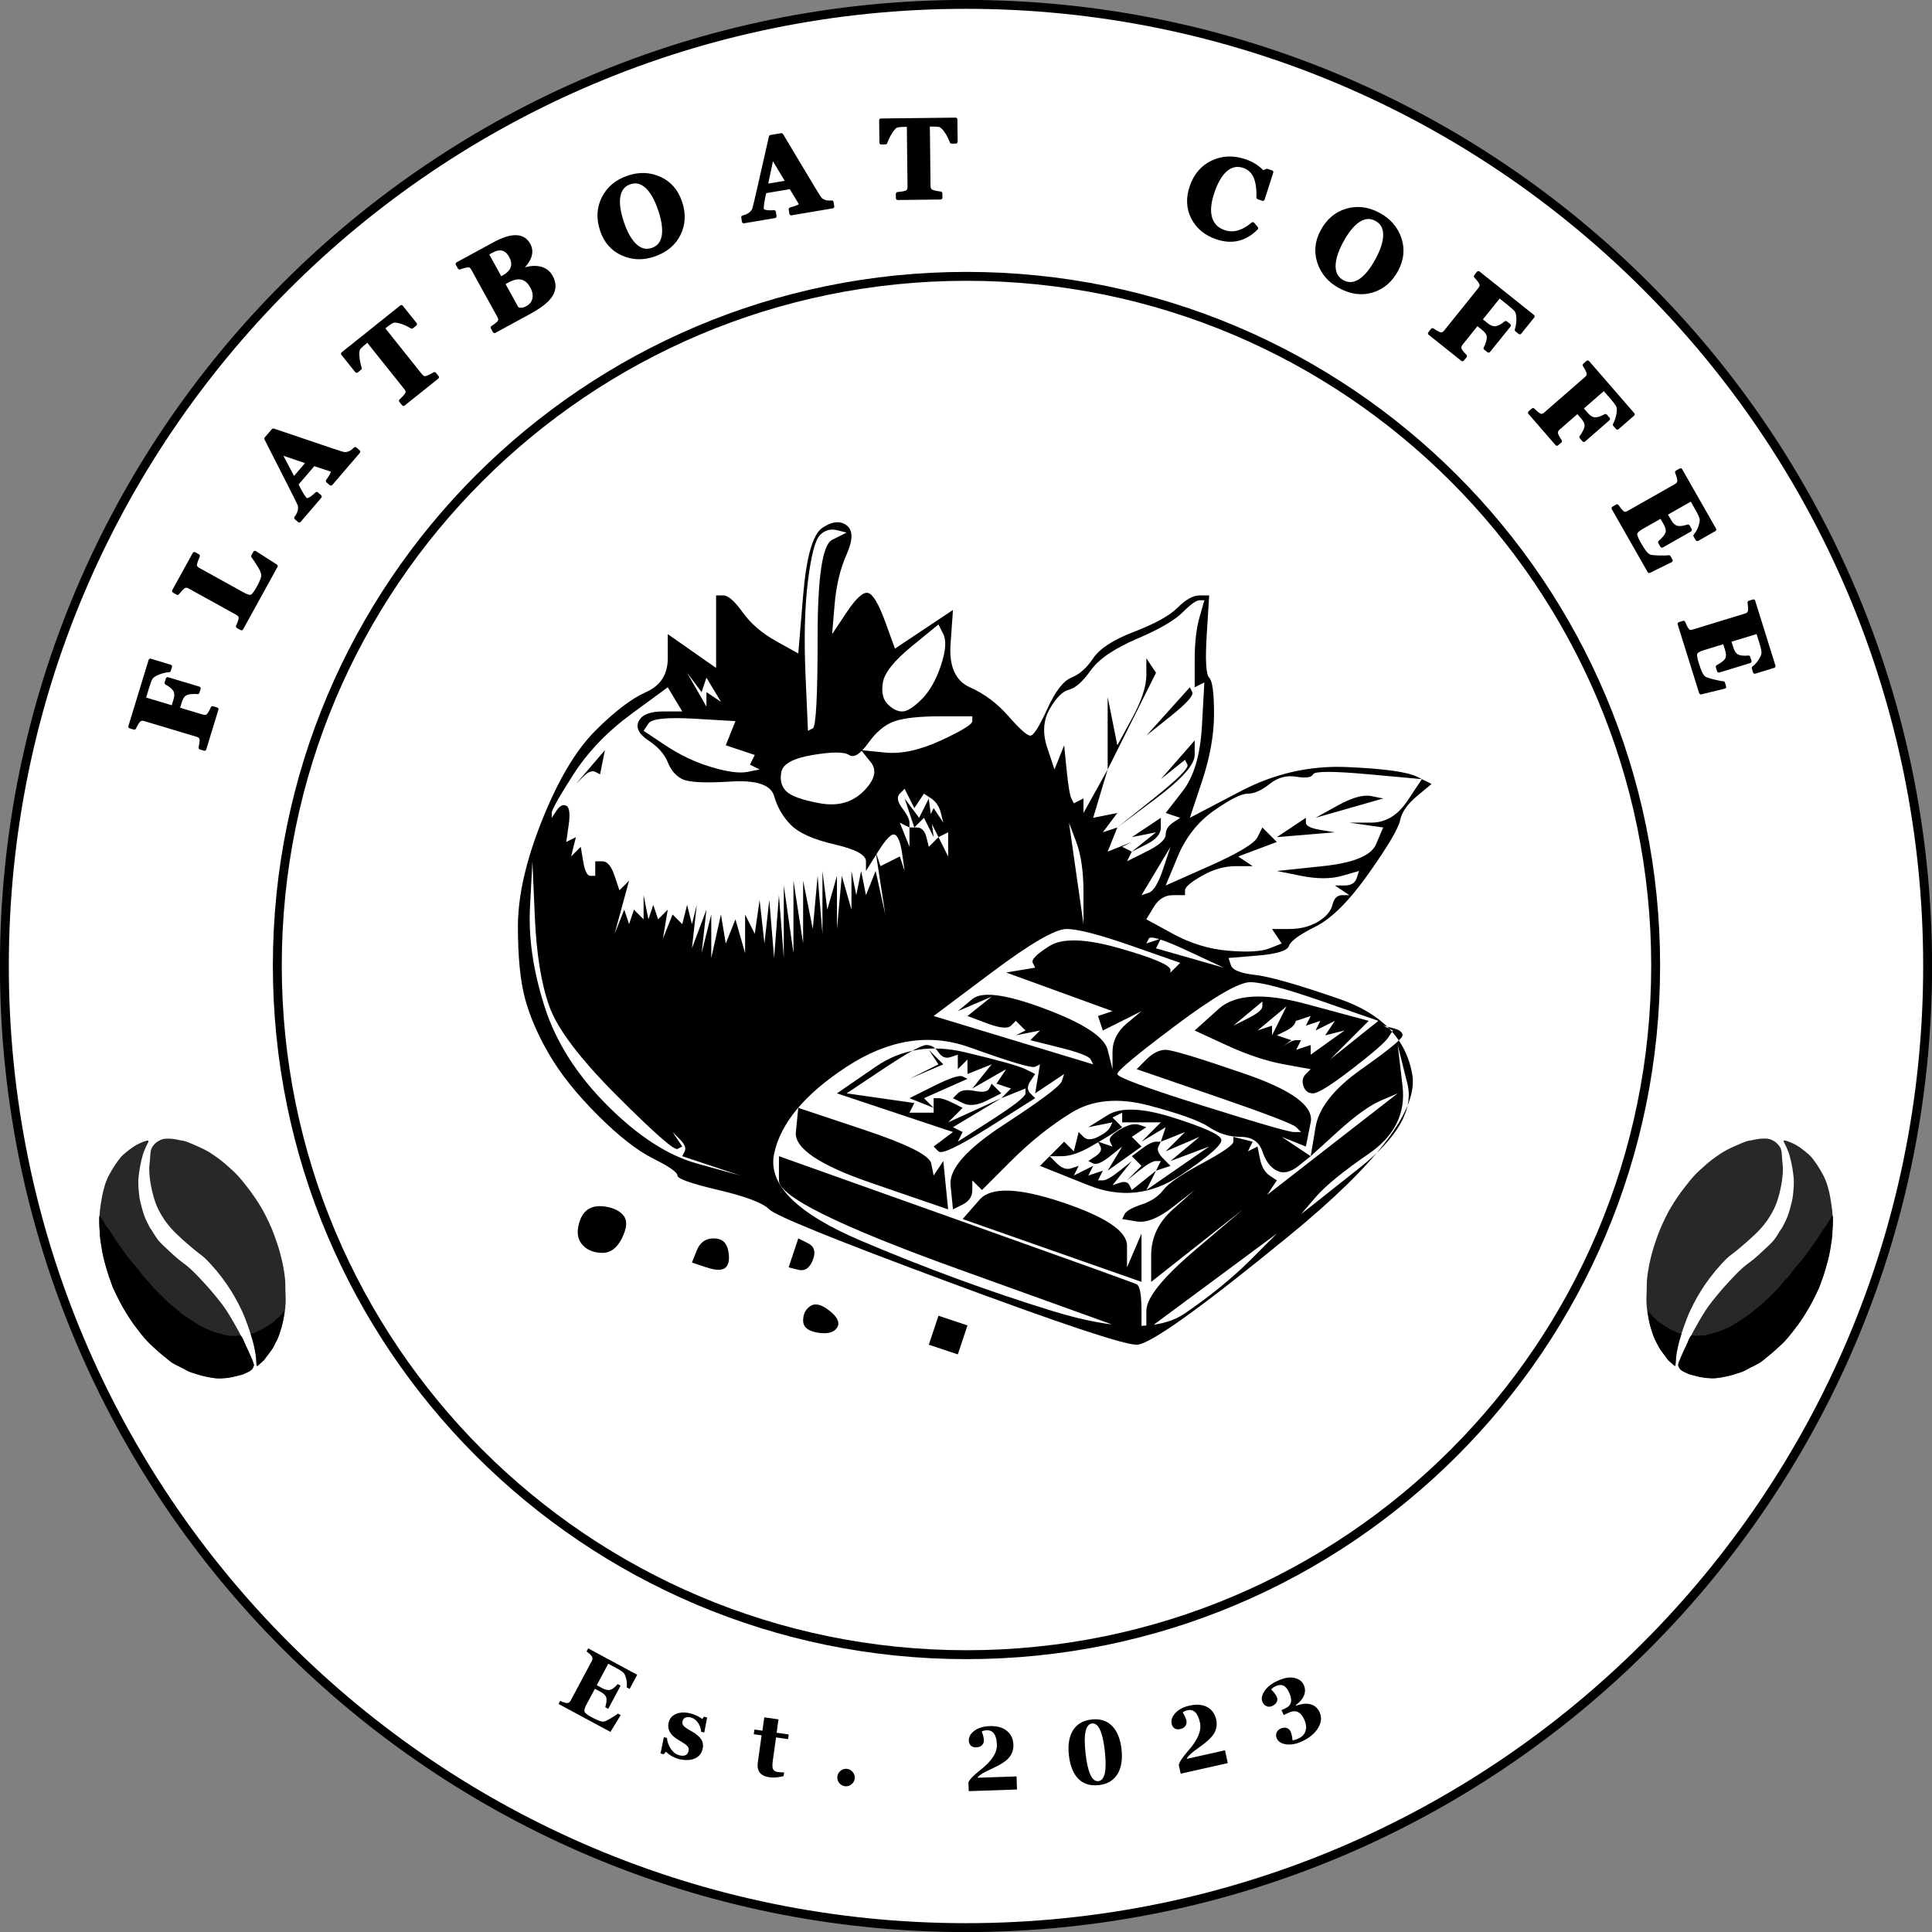 <svg width="1989" height="1989" xmlns="http://www.w3.org/2000/svg" xmlns:xlink="http://www.w3.org/1999/xlink" xml:space="preserve" overflow="hidden"><rect width="100%" height="100%" fill="#808080" stroke="none"/><g transform="translate(-1206 -244)"><path d="M1210 1238C1210 691.238 1653.24 248 2200 248 2746.76 248 3190 691.238 3190 1238 3190 1784.76 2746.76 2228 2200 2228 1653.24 2228 1210 1784.76 1210 1238Z" fill="#FFFFFF" fill-rule="evenodd"/><path d="M96.693 1.112C95.24 0.144 88.247-0.233 83.459 0.144 78.671 0.52 71.892 2.242 67.965 3.372 64.038 4.501 62.747 5.416 59.896 6.922 57.045 8.428 53.925 10.311 50.858 12.409 47.792 14.507 44.456 16.821 41.498 19.511 38.539 22.2 35.957 24.998 33.105 28.548 30.254 32.099 26.865 37.048 24.39 40.814 21.916 44.58 20.302 47.108 18.258 51.143 16.213 55.177 14.277 58.997 12.125 65.022 9.973 71.047 7.068 80.569 5.347 87.294 3.625 94.018 2.657 99.183 1.796 105.369 0.935 111.556 0.451 118.926 0.182 124.413-0.087 129.9-0.033 133.558 0.182 138.292 0.397 143.027 0.774 147.492 1.473 152.817 2.173 158.143 3.195 164.76 4.378 170.247 5.562 175.735 6.691 179.931 8.574 185.741 10.457 191.551 13.093 199.351 15.675 205.107 18.258 210.864 21.216 215.813 24.068 220.278 26.919 224.743 29.878 228.401 32.783 231.898 35.688 235.395 38.162 238.246 41.498 241.258 44.833 244.271 49.406 247.714 52.795 249.973 56.184 252.233 57.367 253.147 61.833 254.815 66.298 256.483 75.282 259.011 79.585 259.979 83.889 260.948 85.288 260.679 87.655 260.625 90.022 260.571 92.335 260.141 93.788 259.657 95.24 259.173 95.617 258.473 96.37 257.72 97.123 256.967 97.876 258.15 98.306 255.138 98.737 252.125 98.952 245.723 98.952 239.645 98.952 233.566 98.791 226.249 98.306 218.664 97.822 211.079 97.123 201.503 96.047 194.133 94.971 186.763 93.465 180.845 91.851 174.444 90.237 168.042 88.3 161.694 86.364 155.722 84.427 149.751 82.437 143.833 80.231 138.615 78.025 133.397 75.067 128.555 73.13 124.413 71.193 120.271 70.279 117.958 68.611 113.761 66.943 109.565 64.361 103.755 63.124 99.237 61.886 94.718 61.617 89.553 61.187 86.648 60.757 83.743 60.649 84.604 60.541 81.806 60.434 79.009 60.165 74.275 60.541 69.864 60.918 65.452 61.994 59.266 62.801 55.339 63.608 51.412 64.146 49.798 65.383 46.301 66.621 42.804 68.18 38.339 70.225 34.358 72.269 30.377 75.067 26.127 77.649 22.416 80.231 18.704 83.297 14.83 85.718 12.087 88.139 9.343 90.291 7.783 92.174 5.954 94.056 4.125 98.145 2.081 96.693 1.112Z" fill="#282828" fill-rule="evenodd" transform="matrix(-0.906 -0.423 -0.423 0.906 3130.9 1458.05)"/><path d="M23.829 252.419C23.776 250.643 26.519 245.317 27.703 241.121 28.886 236.925 30.07 232.137 30.93 227.242 31.791 222.346 32.383 216.967 32.867 211.749 33.351 206.53 33.782 201.42 33.836 195.933 33.889 190.445 33.62 184.259 33.19 178.825 32.76 173.392 32.168 168.658 31.253 163.332 30.339 158.006 29.155 152.358 27.703 146.87 26.25 141.383 24.367 135.143 22.538 130.409 20.709 125.675 18.826 122.931 16.728 118.466 14.63 114.001 12.102 108.783 9.95 103.618 7.798 98.454 5.377 92.751 3.817 87.479 2.257 82.207 1.181 77.204 0.589 71.986-0.002 66.768-0.217 61.765 0.267 56.17 0.751 50.575 2.15 43.797 3.494 38.417 4.839 33.038 6.615 27.981 8.336 23.892 10.058 19.804 11.994 17.06 13.823 13.886 15.652 10.712 17.32 7 19.311 4.848 21.301 2.697 23.668 1.782 25.766 0.975 27.864 0.168 30.123 0.061 31.899 0.007 33.674-0.047 34.911 0.222 36.418 0.652 37.924 1.083 39.43 1.836 40.937 2.589 42.443 3.342 43.895 4.149 45.455 5.171 47.016 6.193 48.629 7.484 50.297 8.722 51.965 9.959 53.417 10.659 55.462 12.595 57.506 14.532 60.249 17.706 62.563 20.342 64.876 22.978 67.404 25.883 69.341 28.411 71.278 30.94 72.461 32.715 74.183 35.512 75.904 38.31 78.11 42.183 79.67 45.196 81.23 48.208 82.037 50.037 83.543 53.588 85.049 57.138 87.201 61.872 88.707 66.499 90.214 71.125 91.505 76.72 92.581 81.347 93.657 85.973 94.464 90.062 95.163 94.258 95.862 98.454 96.4 102.811 96.777 106.523 97.153 110.235 97.315 112.387 97.422 116.529 97.53 120.672 97.638 126.32 97.422 131.377 97.207 136.434 96.615 142.405 96.131 146.87 95.647 151.336 95.217 154.241 94.517 158.168 93.818 162.095 93.011 166.183 91.935 170.433 90.859 174.683 89.514 179.579 88.062 183.667 86.609 187.756 84.888 191.145 83.22 194.964 81.553 198.784 79.939 202.98 78.056 206.584 76.173 210.189 74.29 213.147 71.923 216.59 69.556 220.033 66.705 223.96 63.854 227.242 61.002 230.524 58.097 233.429 54.816 236.28 51.534 239.131 47.607 242.143 44.164 244.349 40.721 246.555 36.848 248.276 34.158 249.514 31.468 250.751 29.747 251.181 28.026 251.773 26.304 252.365 23.883 254.194 23.829 252.419Z" fill="#282828" fill-rule="evenodd" transform="matrix(-0.906 -0.423 -0.423 0.906 3059.14 1431.15)"/><path d="M18.671 0.065C18.16 0.448 17.095 2.875 16.371 4.409 15.647 5.942 15.008 7.603 14.327 9.264 13.646 10.925 13.007 12.586 12.283 14.374 11.559 16.163 10.664 18.08 9.983 19.996 9.301 21.913 8.79 23.872 8.194 25.873 7.598 27.875 7.044 29.578 6.405 32.006 5.767 34.434 5.043 36.989 4.361 40.439 3.68 43.888 2.828 49.467 2.317 52.704 1.806 55.941 1.55 57.772 1.295 59.859 1.039 61.946 0.997 63.011 0.784 65.225 0.571 67.44 0.102 70.549 0.017 73.147-0.068 75.745 0.187 77.959 0.273 80.813 0.358 83.666 0.4 87.457 0.528 90.267 0.656 93.078 0.784 94.824 1.039 97.678 1.295 100.531 1.635 104.237 2.061 107.388 2.487 110.54 2.998 113.478 3.595 116.587 4.191 119.696 4.957 123.103 5.639 126.042 6.32 128.981 6.916 131.578 7.683 134.219 8.45 136.859 9.131 139.031 10.238 141.885 11.346 144.738 12.879 148.103 14.327 151.34 15.775 154.576 17.521 158.367 18.927 161.305 20.332 164.244 20.928 166.16 22.759 168.971 24.591 171.782 27.955 175.615 29.914 178.17 31.873 180.726 32.81 182.429 34.514 184.303 36.218 186.177 38.262 187.753 40.136 189.414 42.01 191.075 43.756 192.651 45.757 194.269 47.759 195.887 50.059 197.676 52.146 199.124 54.233 200.572 56.234 201.85 58.278 202.957 60.323 204.064 62.026 204.874 64.411 205.768 66.796 206.662 69.82 207.684 72.588 208.323 75.356 208.962 78.423 209.26 81.021 209.601 83.619 209.942 86.259 210.282 88.176 210.368 90.092 210.453 91.412 210.282 92.52 210.112 93.627 209.942 94.096 209.729 94.82 209.345 95.543 208.962 96.31 208.494 96.864 207.812 97.417 207.131 97.843 207.003 98.141 205.257 98.439 203.511 98.567 200.104 98.653 197.335 98.738 194.567 98.61 191.33 98.653 188.647 98.695 185.964 98.823 183.239 98.908 181.237 98.993 179.235 99.291 178 99.163 176.637 99.036 175.274 99.249 174.039 98.141 173.06 97.034 172.08 94.606 171.782 92.52 170.76 90.433 169.738 87.537 168.205 85.62 166.927 83.704 165.649 82.554 164.372 81.021 163.094 79.487 161.816 78.21 160.965 76.421 159.261 74.632 157.558 72.077 154.832 70.288 152.873 68.5 150.914 67.179 149.508 65.689 147.507 64.198 145.505 62.708 142.992 61.345 140.863 59.982 138.733 58.832 136.859 57.512 134.73 56.192 132.601 53.423 128.086 53.423 128.086L53.423 128.086C52.742 126.596 50.74 122.166 49.335 119.143 47.929 116.119 46.226 112.839 44.991 109.943 43.756 107.047 43.074 104.875 41.924 101.766 40.775 98.657 39.156 94.612 38.091 91.29 37.027 87.968 36.303 84.433 35.536 81.835 34.77 79.237 34.045 77.704 33.492 75.702 32.938 73.7 32.683 71.912 32.214 69.825 31.746 67.738 31.277 65.438 30.681 63.181 30.085 60.924 29.276 58.709 28.637 56.282 27.998 53.854 27.359 51.043 26.848 48.616 26.337 46.188 25.996 44.059 25.57 41.716 25.144 39.374 24.676 36.648 24.293 34.561 23.909 32.475 23.526 30.984 23.27 29.195 23.015 27.407 23.015 25.745 22.759 23.829 22.504 21.913 22.121 19.868 21.737 17.696 21.354 15.524 20.758 12.671 20.46 10.797 20.162 8.923 19.949 6.453 19.949 6.453 19.778 5.005 19.565 3.131 19.438 2.109 19.31 1.087 19.182-0.319 18.671 0.065Z" fill-rule="evenodd" transform="matrix(-0.906 -0.423 -0.423 0.906 3109.74 1503.62)"/><path d="M0.032 38.949C0.245 39.162 1.353 39.12 2.332 38.949 3.312 38.779 4.76 38.268 5.91 37.927 7.059 37.586 8.124 37.373 9.232 36.905 10.339 36.436 11.148 35.883 12.553 35.116L17.664 32.305C19.24 31.454 20.603 30.9 22.008 30.006 23.413 29.111 26.097 26.939 26.097 26.939 27.545 25.832 29.248 24.597 30.696 23.362 32.144 22.127 33.294 21.062 34.785 19.529 36.275 17.996 38.277 15.738 39.64 14.163 41.002 12.587 41.897 11.437 42.962 10.074 44.026 8.711 45.219 7.135 46.028 5.986 46.837 4.836 47.178 4.154 47.817 3.175 48.456 2.195 49.989 0.492 49.861 0.108 49.733-0.275 48.115 0.449 47.05 0.875 45.985 1.301 44.708 2.195 43.473 2.664 42.238 3.132 41.002 3.26 39.64 3.686 38.277 4.112 36.701 4.836 35.296 5.219 33.89 5.602 32.527 5.773 31.207 5.986 29.887 6.199 28.652 6.369 27.374 6.497 26.097 6.624 24.904 6.624 23.541 6.752 22.178 6.88 20.475 7.221 19.197 7.263 17.92 7.306 16.94 7.008 15.875 7.008 14.811 7.008 13.874 7.306 12.809 7.263 11.744 7.221 9.487 6.752 9.487 6.752 8.763 6.582 8.763 5.56 8.465 6.241 8.167 6.923 7.911 9.393 7.698 10.841 7.485 12.289 7.443 13.353 7.187 14.929 6.932 16.505 6.506 18.72 6.165 20.295 5.824 21.871 5.143 24.384 5.143 24.384 4.76 25.917 4.334 27.919 3.865 29.494 3.397 31.07 2.801 32.476 2.332 33.839 1.864 35.201 1.395 36.82 1.054 37.672 0.714 38.523-0.181 38.736 0.032 38.949Z" fill-rule="evenodd" transform="matrix(-0.906 -0.423 -0.423 0.906 2947.39 1614.8)"/><path d="M1358.35 1418.26C1356.62 1417.99 1350.13 1420.61 1345.95 1422.97 1341.77 1425.34 1336.35 1429.76 1333.27 1432.45 1330.19 1435.13 1329.4 1436.5 1327.46 1439.07 1325.51 1441.64 1323.48 1444.67 1321.58 1447.87 1319.69 1451.06 1317.65 1454.57 1316.1 1458.26 1314.56 1461.95 1313.4 1465.57 1312.32 1470 1311.23 1474.42 1310.25 1480.34 1309.6 1484.8 1308.95 1489.25 1308.56 1492.23 1308.41 1496.75 1308.26 1501.27 1308.12 1505.55 1308.72 1511.92 1309.31 1518.29 1310.7 1528.15 1311.98 1534.97 1313.27 1541.79 1314.57 1546.88 1316.41 1552.85 1318.24 1558.82 1320.92 1565.71 1322.99 1570.79 1325.07 1575.88 1326.66 1579.17 1328.86 1583.37 1331.05 1587.57 1333.28 1591.46 1336.17 1595.99 1339.05 1600.52 1342.77 1606.09 1346.17 1610.56 1349.56 1615.03 1352.35 1618.36 1356.52 1622.83 1360.68 1627.3 1366.36 1633.25 1371.14 1637.38 1375.91 1641.51 1380.68 1644.74 1385.15 1647.58 1389.62 1650.42 1393.85 1652.49 1397.96 1654.43 1402.07 1656.37 1405.52 1657.91 1409.82 1659.23 1414.11 1660.55 1419.71 1661.74 1423.74 1662.35 1427.77 1662.97 1429.22 1663.3 1433.98 1662.92 1438.73 1662.55 1447.94 1661.04 1452.25 1660.1 1456.56 1659.16 1457.71 1658.33 1459.83 1657.28 1461.96 1656.23 1463.87 1654.86 1464.98 1653.81 1466.1 1652.75 1466.14 1651.96 1466.51 1650.96 1466.87 1649.96 1468.05 1650.71 1467.17 1647.8 1466.29 1644.89 1463.78 1639 1461.21 1633.49 1458.64 1627.98 1455.4 1621.41 1451.75 1614.74 1448.11 1608.07 1443.43 1599.69 1439.34 1593.47 1435.25 1587.24 1431.38 1582.52 1427.22 1577.4 1423.05 1572.28 1418.61 1567.34 1414.33 1562.75 1410.05 1558.15 1405.75 1553.63 1401.54 1549.84 1397.34 1546.04 1392.61 1542.9 1389.1 1539.96 1385.6 1537.03 1383.79 1535.32 1380.51 1532.22 1377.22 1529.12 1372.43 1524.95 1369.4 1521.38 1366.36 1517.8 1363.94 1513.24 1362.32 1510.79 1360.7 1508.33 1360.97 1509.16 1359.69 1506.67 1358.41 1504.18 1356.17 1500 1354.64 1495.85 1353.12 1491.69 1351.48 1485.63 1350.55 1481.73 1349.62 1477.83 1349.43 1476.14 1349.07 1472.44 1348.72 1468.75 1348.24 1464.05 1348.41 1459.57 1348.58 1455.1 1349.32 1450.07 1350.09 1445.61 1350.87 1441.16 1352.01 1436.35 1353.04 1432.84 1354.08 1429.33 1355.37 1427.01 1356.3 1424.56 1357.23 1422.1 1360.08 1418.52 1358.35 1418.26Z" fill="#282828" fill-rule="evenodd"/><path d="M1470.29 1649.91C1469.49 1648.32 1469.73 1642.34 1469.02 1638.03 1468.32 1633.73 1467.37 1628.89 1466.08 1624.09 1464.8 1619.29 1463.06 1614.16 1461.29 1609.23 1459.53 1604.3 1457.76 1599.48 1455.49 1594.49 1453.22 1589.49 1450.36 1584 1447.67 1579.25 1444.98 1574.51 1442.45 1570.47 1439.37 1566.03 1436.29 1561.59 1432.83 1556.97 1429.19 1552.61 1425.56 1548.25 1421.21 1543.39 1417.56 1539.88 1413.9 1536.36 1411.03 1534.67 1407.24 1531.51 1403.45 1528.35 1398.96 1524.69 1394.82 1520.92 1390.69 1517.14 1386.09 1513 1382.45 1508.88 1378.8 1504.76 1375.71 1500.68 1372.97 1496.2 1370.23 1491.72 1367.92 1487.28 1366 1482 1364.07 1476.73 1362.47 1470 1361.42 1464.55 1360.36 1459.11 1359.84 1453.77 1359.67 1449.34 1359.5 1444.91 1360.1 1441.6 1360.41 1437.95 1360.73 1434.3 1360.67 1430.23 1361.57 1427.44 1362.46 1424.65 1364.22 1422.82 1365.78 1421.2 1367.34 1419.59 1369.34 1418.53 1370.93 1417.74 1372.51 1416.94 1373.75 1416.66 1375.3 1416.41 1376.84 1416.16 1378.53 1416.21 1380.21 1416.26 1381.89 1416.3 1383.55 1416.42 1385.4 1416.69 1387.24 1416.95 1389.25 1417.44 1391.29 1417.86 1393.32 1418.27 1394.93 1418.29 1397.6 1419.19 1400.27 1420.08 1404.1 1421.79 1407.31 1423.21 1410.52 1424.62 1414.04 1426.18 1416.87 1427.65 1419.69 1429.13 1421.51 1430.24 1424.26 1432.04 1427 1433.85 1430.63 1436.43 1433.32 1438.5 1436.01 1440.57 1437.51 1441.89 1440.38 1444.47 1443.24 1447.05 1447.19 1450.43 1450.52 1453.99 1453.84 1457.55 1457.37 1462.07 1460.3 1465.81 1463.23 1469.55 1465.69 1472.91 1468.1 1476.42 1470.5 1479.93 1472.83 1483.65 1474.74 1486.85 1476.65 1490.06 1477.71 1491.94 1479.56 1495.65 1481.41 1499.36 1483.89 1504.43 1485.83 1509.11 1487.77 1513.78 1489.76 1519.44 1491.21 1523.69 1492.66 1527.94 1493.5 1530.76 1494.52 1534.61 1495.55 1538.47 1496.54 1542.52 1497.37 1546.82 1498.19 1551.13 1499.04 1556.13 1499.45 1560.45 1499.86 1564.77 1499.73 1568.57 1499.83 1572.74 1499.94 1576.9 1500.25 1581.39 1500.06 1585.45 1499.88 1589.51 1499.43 1592.99 1498.73 1597.11 1498.04 1601.23 1497.12 1606 1495.92 1610.18 1494.73 1614.35 1493.32 1618.22 1491.55 1622.19 1489.78 1626.16 1487.5 1630.55 1485.31 1634 1483.12 1637.45 1480.34 1640.65 1478.42 1642.91 1476.51 1645.17 1475.13 1646.29 1473.82 1647.55 1472.51 1648.81 1471.09 1651.49 1470.29 1649.91Z" fill="#282828" fill-rule="evenodd"/><path d="M1308.36 1495.85C1308.06 1496.41 1308.12 1499.06 1308.11 1500.76 1308.1 1502.46 1308.23 1504.23 1308.31 1506.02 1308.4 1507.82 1308.52 1509.59 1308.62 1511.52 1308.72 1513.45 1308.72 1515.56 1308.91 1517.59 1309.1 1519.61 1309.47 1521.6 1309.77 1523.67 1310.08 1525.74 1310.3 1527.51 1310.74 1529.98 1311.19 1532.45 1311.61 1535.08 1312.45 1538.49 1313.29 1541.9 1314.88 1547.32 1315.79 1550.47 1316.69 1553.62 1317.23 1555.39 1317.88 1557.39 1318.53 1559.39 1318.94 1560.37 1319.69 1562.47 1320.43 1564.56 1321.32 1567.58 1322.34 1569.97 1323.36 1572.36 1324.53 1574.26 1325.81 1576.81 1327.09 1579.36 1328.74 1582.78 1330.04 1585.27 1331.34 1587.76 1332.2 1589.29 1333.63 1591.77 1335.07 1594.25 1336.95 1597.46 1338.66 1600.14 1340.38 1602.81 1342.09 1605.26 1343.94 1607.83 1345.8 1610.39 1347.93 1613.16 1349.79 1615.53 1351.65 1617.91 1353.29 1620.01 1355.1 1622.08 1356.91 1624.15 1358.44 1625.83 1360.65 1627.95 1362.86 1630.07 1365.67 1632.47 1368.35 1634.79 1371.04 1637.11 1374.22 1639.81 1376.74 1641.88 1379.25 1643.95 1380.6 1645.43 1383.45 1647.2 1386.3 1648.98 1390.97 1651.03 1393.82 1652.52 1396.68 1654.01 1398.25 1655.15 1400.58 1656.13 1402.92 1657.11 1405.44 1657.67 1407.84 1658.39 1410.24 1659.1 1412.49 1659.79 1414.98 1660.41 1417.48 1661.03 1420.32 1661.68 1422.82 1662.11 1425.33 1662.54 1427.68 1662.86 1430 1662.99 1432.32 1663.13 1434.21 1663.15 1436.75 1662.95 1439.29 1662.75 1442.46 1662.4 1445.24 1661.81 1448.02 1661.22 1450.92 1660.19 1453.42 1659.4 1455.92 1658.62 1458.46 1657.81 1460.23 1657.08 1462 1656.34 1463.13 1655.63 1464.06 1655.01 1464.99 1654.39 1465.33 1654 1465.82 1653.34 1466.31 1652.69 1466.81 1651.94 1467.02 1651.09 1467.24 1650.24 1467.57 1649.94 1467.1 1648.23 1466.64 1646.52 1465.31 1643.38 1464.22 1640.84 1463.13 1638.29 1461.64 1635.41 1460.55 1632.96 1459.45 1630.51 1458.42 1627.99 1457.65 1626.14 1456.88 1624.29 1456.63 1623.04 1455.93 1621.86 1455.24 1620.68 1454.91 1619.47 1453.5 1619.05 1452.08 1618.63 1449.75 1619.39 1447.43 1619.34 1445.11 1619.3 1441.83 1619.13 1439.56 1618.79 1437.28 1618.44 1435.7 1617.77 1433.77 1617.26 1431.84 1616.75 1430.32 1616.51 1427.98 1615.73 1425.64 1614.94 1422.17 1613.55 1419.72 1612.53 1417.27 1611.51 1415.48 1610.79 1413.28 1609.61 1411.09 1608.42 1408.67 1606.78 1406.54 1605.42 1404.4 1604.07 1402.57 1602.86 1400.47 1601.48 1398.38 1600.11 1393.96 1597.19 1393.96 1597.19L1393.96 1597.19C1392.71 1596.13 1389.03 1592.96 1386.48 1590.81 1383.92 1588.67 1380.99 1586.41 1378.65 1584.31 1376.31 1582.21 1374.77 1580.53 1372.42 1578.2 1370.06 1575.86 1366.88 1572.88 1364.51 1570.32 1362.15 1567.76 1360 1564.86 1358.2 1562.83 1356.41 1560.8 1355.11 1559.72 1353.76 1558.14 1352.41 1556.56 1351.42 1555.04 1350.12 1553.35 1348.81 1551.66 1347.41 1549.77 1345.92 1547.98 1344.43 1546.18 1342.76 1544.52 1341.15 1542.59 1339.55 1540.66 1337.78 1538.38 1336.29 1536.4 1334.8 1534.41 1333.59 1532.63 1332.22 1530.68 1330.84 1528.74 1329.26 1526.47 1328.03 1524.74 1326.81 1523.01 1325.83 1521.82 1324.84 1520.31 1323.85 1518.8 1323.15 1517.29 1322.11 1515.66 1321.07 1514.03 1319.86 1512.34 1318.59 1510.53 1317.33 1508.73 1315.58 1506.39 1314.52 1504.82 1313.46 1503.25 1312.22 1501.1 1312.22 1501.1 1311.45 1499.86 1310.47 1498.25 1309.92 1497.38 1309.37 1496.51 1308.66 1495.29 1308.36 1495.85Z" fill-rule="evenodd"/><path d="M1470.25 1650.15C1470.53 1650.25 1471.52 1649.74 1472.34 1649.18 1473.15 1648.61 1474.25 1647.53 1475.15 1646.74 1476.04 1645.94 1476.92 1645.3 1477.73 1644.41 1478.53 1643.51 1479.03 1642.67 1479.98 1641.38L1483.42 1636.68C1484.49 1635.24 1485.49 1634.16 1486.39 1632.75 1487.28 1631.35 1488.8 1628.25 1488.8 1628.25 1489.64 1626.63 1490.66 1624.79 1491.46 1623.06 1492.25 1621.33 1492.84 1619.88 1493.54 1617.86 1494.24 1615.84 1495.1 1612.95 1495.67 1610.94 1496.24 1608.94 1496.57 1607.52 1496.96 1605.84 1497.34 1604.15 1497.76 1602.22 1498.01 1600.83 1498.25 1599.45 1498.28 1598.69 1498.44 1597.53 1498.61 1596.37 1499.27 1594.18 1499 1593.89 1498.72 1593.59 1497.56 1594.93 1496.77 1595.77 1495.99 1596.61 1495.21 1597.96 1494.29 1598.9 1493.37 1599.85 1492.3 1600.49 1491.25 1601.45 1490.19 1602.41 1489.07 1603.73 1487.96 1604.67 1486.84 1605.62 1485.68 1606.35 1484.57 1607.1 1483.47 1607.85 1482.42 1608.52 1481.32 1609.18 1480.21 1609.84 1479.13 1610.34 1477.95 1611.03 1476.77 1611.72 1475.37 1612.75 1474.23 1613.33 1473.09 1613.91 1472.08 1614.05 1471.11 1614.5 1470.15 1614.95 1469.42 1615.62 1468.44 1616.03 1467.46 1616.44 1465.21 1616.97 1465.21 1616.97 1464.49 1617.12 1464.05 1616.2 1464.07 1616.94 1464.09 1617.68 1464.9 1620.03 1465.32 1621.43 1465.74 1622.84 1466.15 1623.82 1466.59 1625.35 1467.02 1626.89 1467.57 1629.08 1467.93 1630.65 1468.28 1632.22 1468.73 1634.79 1468.73 1634.79 1469.03 1636.34 1469.49 1638.33 1469.73 1639.96 1469.97 1641.59 1470.03 1643.11 1470.18 1644.54 1470.33 1645.98 1470.59 1647.64 1470.64 1648.56 1470.69 1649.47 1469.97 1650.04 1470.25 1650.15Z" fill-rule="evenodd"/><path d="M1210.5 1238.5C1210.5 691.738 1653.74 248.5 2200.5 248.5 2747.26 248.5 3190.5 691.738 3190.5 1238.5 3190.5 1785.26 2747.26 2228.5 2200.5 2228.5 1653.74 2228.5 1210.5 1785.26 1210.5 1238.5Z" stroke="#000000" stroke-width="9.167" stroke-linejoin="round" stroke-miterlimit="10" fill="none" fill-rule="evenodd"/><path d="M1491.5 1238C1491.5 846.154 1809.15 528.5 2201 528.5 2592.85 528.5 2910.5 846.154 2910.5 1238 2910.5 1629.85 2592.85 1947.5 2201 1947.5 1809.15 1947.5 1491.5 1629.85 1491.5 1238Z" stroke="#000000" stroke-width="9.167" stroke-linejoin="round" stroke-miterlimit="10" fill="none" fill-rule="evenodd"/><path d="M2189.74 367 2190 389.919 2185.65 389.97C2184.01 385.574 2182.03 381.786 2179.73 378.605 2177.43 375.424 2175.47 373.579 2173.87 373.069 2172.27 372.56 2168.98 372.333 2164 372.391L2161.38 372.421 2162.08 435.35C2162.11 437.916 2162.89 439.69 2164.43 440.672 2165.96 441.654 2169.24 442.456 2174.26 443.077L2174.31 447.491 2130.23 448 2130.18 443.586C2135.19 443.151 2138.45 442.481 2139.97 441.577 2141.48 440.672 2142.22 438.862 2142.19 436.146L2141.48 372.651 2138.97 372.679C2133.81 372.739 2130.44 373.052 2128.87 373.617 2127.29 374.182 2125.39 376.157 2123.16 379.541 2120.93 382.924 2119.08 386.663 2117.6 390.755L2113.26 390.805 2113 367.885 2189.74 367Z" stroke="#000000" stroke-width="3.804" stroke-linejoin="round" stroke-miterlimit="10" fill-rule="evenodd"/><path d="M2010.5 383 2042.77 436.897C2047.11 444.184 2049.76 448.291 2050.72 449.218 2051.68 450.145 2053.05 450.945 2054.83 451.618 2056.61 452.292 2059.1 452.513 2062.29 452.281L2063 456.629 2020.56 463.774 2019.85 459.426C2027.06 457.527 2030.54 455.852 2030.3 454.403 2030.18 453.66 2029.86 452.854 2029.34 451.987L2020.03 436.661 1993.22 441.175C1990.99 450.789 1990.08 456.842 1990.49 459.331 1990.89 461.821 1995.02 462.807 2002.86 462.288L2003.56 466.636 1971.71 472 1971 467.652C1974.18 466.888 1976.71 465.737 1978.58 464.2 1980.45 462.663 1981.68 461.053 1982.27 459.369 1982.86 457.686 1984.97 448.845 1988.6 432.848L1999.48 384.856 2010.5 383ZM2000.88 404.837 1994.47 435.352 2016.89 431.576 2000.88 404.837Z" stroke="#000000" stroke-width="3.804" stroke-linejoin="round" stroke-miterlimit="10" fill-rule="evenodd"/><path d="M2470.35 407.03C2475.91 406.818 2481.65 407.719 2487.6 409.733 2494.96 412.229 2501.15 416.143 2506.15 421.473L2510.41 419.657 2515 421.212 2506.11 448.894 2501.42 447.302C2501.64 438.057 2500.57 430.828 2498.18 425.615 2495.8 420.403 2491.9 416.88 2486.49 415.047 2479.91 412.816 2473.86 413.938 2468.36 418.412 2462.85 422.887 2458.22 430.61 2454.46 441.582 2450.73 452.484 2449.92 461.441 2452.02 468.455 2454.13 475.469 2458.86 480.224 2466.23 482.72 2475.73 485.94 2485.57 483.232 2495.76 474.597L2499.4 478.913C2487.78 490.578 2474.27 493.8 2458.86 488.578 2447.36 484.683 2439.13 477.891 2434.15 468.204 2429.16 458.517 2428.67 447.833 2432.67 436.153 2436.75 424.261 2443.95 415.878 2454.28 411.003 2459.44 408.566 2464.8 407.242 2470.35 407.03Z" stroke="#000000" stroke-width="3.804" stroke-linejoin="round" stroke-miterlimit="10" fill-rule="evenodd"/><path d="M1869.25 424.019C1874.69 424.188 1879.96 425.429 1885.08 427.742 1895.31 432.369 1902.39 440.471 1906.32 452.048 1910.3 463.766 1909.85 474.684 1904.97 484.8 1900.1 494.915 1891.49 502.095 1879.14 506.339 1867.81 510.232 1857.04 509.854 1846.82 505.203 1836.6 500.552 1829.56 492.562 1825.72 481.233 1821.63 469.196 1822.15 458.107 1827.27 447.966 1832.4 437.824 1840.8 430.747 1852.48 426.732 1858.23 424.755 1863.82 423.851 1869.25 424.019ZM1863.37 431.305C1860.45 430.638 1857.41 430.848 1854.24 431.936 1847.95 434.101 1844.14 438.749 1842.83 445.881 1841.52 453.012 1842.77 462.19 1846.57 473.413 1850.29 484.352 1854.83 492.23 1860.19 497.047 1865.56 501.864 1871.39 503.19 1877.69 501.026 1884.06 498.838 1887.87 494.178 1889.12 487.046 1890.37 479.915 1889.11 470.773 1885.32 459.621 1881.61 448.682 1877.08 440.789 1871.75 435.942 1869.08 433.519 1866.28 431.973 1863.37 431.305Z" stroke="#000000" stroke-width="3.804" stroke-linejoin="round" stroke-miterlimit="10" fill-rule="evenodd"/><path d="M2609.19 459.343C2614.65 460.062 2620.1 461.91 2625.55 464.888 2636.28 470.753 2643.42 479.06 2646.98 489.807 2650.54 500.555 2649.4 511.32 2643.56 522.103 2637.65 533.017 2629.32 540.097 2618.57 543.343 2607.82 546.59 2596.69 545.065 2585.17 538.769 2574.61 532.993 2567.56 524.727 2564.03 513.972 2560.49 503.217 2561.58 492.563 2567.29 482.012 2573.36 470.801 2581.87 463.655 2592.8 460.575 2598.27 459.035 2603.73 458.624 2609.19 459.343ZM2614.02 467.573C2611.01 467.738 2607.98 468.787 2604.91 470.721 2598.78 474.59 2592.88 481.75 2587.23 492.203 2581.71 502.392 2579.01 511.117 2579.12 518.377 2579.23 525.637 2582.22 530.872 2588.09 534.083 2594.03 537.33 2600.05 536.997 2606.14 533.085 2612.23 529.173 2618.09 522.024 2623.71 511.637 2629.23 501.448 2631.95 492.724 2631.88 485.466 2631.82 478.207 2628.83 472.963 2622.92 469.735 2619.99 468.129 2617.02 467.409 2614.02 467.573Z" stroke="#000000" stroke-width="3.804" stroke-linejoin="round" stroke-miterlimit="10" fill-rule="evenodd"/><path d="M1737.13 488.004C1743.03 488.122 1747.39 490.744 1750.22 495.869 1754.59 503.809 1751.42 512.55 1740.73 522.094L1741.21 522.973C1748.63 519.992 1755.16 519.016 1760.81 520.044 1766.46 521.071 1770.63 524.026 1773.32 528.907 1776.83 535.285 1776.89 541.392 1773.51 547.229 1770.13 553.065 1762.73 559.091 1751.31 565.308L1715.13 585 1713.04 581.193C1717.21 578.498 1719.66 576.395 1720.38 574.882 1721.1 573.37 1720.88 571.572 1719.74 569.489L1692.89 520.726C1691.8 518.741 1690.48 517.62 1688.93 517.361 1687.39 517.103 1684.11 517.831 1679.1 519.543L1677 515.736 1714.8 495.162C1723.78 490.273 1731.23 487.886 1737.13 488.004ZM1723.49 500.232C1720.2 499.383 1716.37 500.143 1712.02 502.512 1709.92 503.652 1708.32 504.608 1707.22 505.379L1721.3 530.956 1723.8 529.594C1734.11 523.983 1736.78 516.654 1731.8 507.607 1729.56 503.539 1726.79 501.081 1723.49 500.232ZM1743.19 530.034C1739.04 529.067 1734.18 530.098 1728.62 533.126 1726.26 534.409 1724.73 535.329 1724.01 535.886L1737.93 561.171C1738.38 561.984 1739.62 562.503 1741.66 562.726 1743.7 562.95 1746.02 562.349 1748.64 560.924 1752.6 558.769 1755.03 555.711 1755.94 551.751 1756.84 547.792 1756.03 543.517 1753.51 538.929 1750.77 533.966 1747.33 531.002 1743.19 530.034Z" stroke="#000000" stroke-width="3.804" stroke-linejoin="round" stroke-miterlimit="10" fill-rule="evenodd"/><path d="M2728.01 525 2784 569.7 2770.64 586.306 2767.34 583.673C2768.52 580.055 2769.08 576.159 2769.02 571.985 2768.96 567.811 2768.18 564.867 2766.7 563.153 2765.21 561.438 2762.75 559.212 2759.32 556.473L2749.6 548.713 2729.97 573.117 2736.08 577.998C2739.95 581.088 2743.42 582.298 2746.49 581.629 2749.56 580.959 2752.79 579.199 2756.19 576.349L2759.53 579.018 2738.52 605.131 2735.18 602.463C2736.03 601.224 2736.93 599.036 2737.86 595.897 2738.8 592.758 2738.83 590.172 2737.97 588.137 2737.1 586.102 2735.39 584.066 2732.84 582.029L2726.73 577.148 2710.13 597.784C2709.02 599.158 2708.5 600.68 2708.55 602.352 2708.6 604.024 2710.53 606.767 2714.35 610.582L2711.6 614 2678 587.172 2680.75 583.755C2684.85 586.553 2687.75 588.013 2689.43 588.134 2691.12 588.255 2692.71 587.381 2694.21 585.512L2729.5 541.654C2731.02 539.755 2731.49 537.933 2730.9 536.187 2730.3 534.442 2728.43 531.852 2725.27 528.418L2728.01 525Z" stroke="#000000" stroke-width="3.804" stroke-linejoin="round" stroke-miterlimit="10" fill-rule="evenodd"/><path d="M1619.23 560 1633.39 577.725 1629.97 580.452C1625.99 578.04 1622.13 576.305 1618.37 575.247 1614.61 574.189 1611.94 573.956 1610.36 574.55 1608.78 575.144 1606.03 577.002 1602.13 580.125L1600.07 581.768 1638.93 630.436C1640.51 632.42 1642.21 633.321 1644.02 633.138 1645.83 632.956 1648.92 631.555 1653.27 628.933L1656 632.347 1621.4 660 1618.67 656.586C1622.38 653.148 1624.55 650.608 1625.2 648.967 1625.85 647.326 1625.34 645.455 1623.66 643.354L1584.45 594.249 1582.49 595.822C1578.43 599.061 1575.95 601.388 1575.05 602.801 1574.15 604.215 1573.85 606.931 1574.14 610.95 1574.44 614.968 1575.24 619.031 1576.56 623.137L1573.15 625.864 1559 608.139 1619.23 560Z" stroke="#000000" stroke-width="3.804" stroke-linejoin="round" stroke-miterlimit="10" fill-rule="evenodd"/><path d="M2840.55 617 2887 670.524 2871.1 684.379 2868.36 681.226C2870.14 677.902 2871.37 674.196 2872.05 670.11 2872.73 666.024 2872.5 663.013 2871.36 661.077 2870.22 659.141 2868.23 656.533 2865.38 653.254L2857.32 643.962 2833.94 664.325 2839.01 670.17C2842.22 673.87 2845.38 675.663 2848.47 675.551 2851.57 675.438 2855.02 674.29 2858.82 672.108L2861.6 675.303 2836.59 697.092 2833.81 693.897C2834.86 692.838 2836.11 690.859 2837.58 687.96 2839.04 685.06 2839.53 682.541 2839.05 680.401 2838.57 678.261 2837.27 675.972 2835.15 673.533L2830.08 667.688 2810.31 684.908C2809 686.053 2808.22 687.447 2807.97 689.089 2807.73 690.73 2809.12 693.75 2812.15 698.148L2808.88 701 2781 668.877 2784.27 666.026C2787.76 669.482 2790.32 671.418 2791.93 671.833 2793.54 672.249 2795.25 671.677 2797.04 670.117L2839.04 633.521C2840.86 631.937 2841.64 630.241 2841.37 628.431 2841.1 626.622 2839.74 623.762 2837.28 619.852L2840.55 617Z" stroke="#000000" stroke-width="3.804" stroke-linejoin="round" stroke-miterlimit="10" fill-rule="evenodd"/><path d="M1487.35 687 1546.74 707.121C1554.76 709.854 1559.43 711.264 1560.76 711.348 1562.1 711.432 1563.67 711.152 1565.48 710.51 1567.29 709.867 1569.35 708.421 1571.68 706.172L1575 709.025 1546.7 742.019 1543.37 739.166C1547.74 733.043 1549.37 729.506 1548.26 728.555 1547.69 728.067 1546.93 727.661 1545.98 727.335L1528.98 721.702 1511.1 742.547C1515.51 751.319 1518.67 756.522 1520.57 758.156 1522.48 759.789 1526.3 757.864 1532.04 752.38L1535.36 755.233 1514.12 780 1510.8 777.147C1512.77 774.499 1513.99 771.983 1514.46 769.597 1514.93 767.211 1514.85 765.185 1514.23 763.52 1513.62 761.854 1509.61 753.748 1502.2 739.203L1480 695.568 1487.35 687ZM1493.83 709.887 1508.35 737.3 1523.31 719.865 1493.83 709.887Z" stroke="#000000" stroke-width="3.804" stroke-linejoin="round" stroke-miterlimit="10" fill-rule="evenodd"/><path d="M2936.15 728 2971 789.138 2953.36 799.154 2951.25 795.458C2953.43 792.935 2955.12 789.933 2956.34 786.451 2957.56 782.97 2958.01 780.214 2957.69 778.184 2957.37 776.154 2955.83 772.708 2953.06 767.844L2947.37 757.873 2920.62 773.064 2924.64 780.116C2926.84 783.975 2929.37 786.296 2932.22 787.078 2935.07 787.861 2938.93 787.455 2943.78 785.858L2945.89 789.555 2917.04 805.935 2914.93 802.238C2919.45 798.254 2922.01 794.934 2922.61 792.28 2923.2 789.625 2922.42 786.4 2920.25 782.607L2916.23 775.554 2896.3 786.871C2892.73 788.9 2890.58 790.807 2889.85 792.592 2889.13 794.376 2890.31 797.976 2893.4 803.391 2896.04 808.028 2898.16 811.268 2899.75 813.113 2901.33 814.958 2902.8 816.153 2904.14 816.699 2905.49 817.246 2908.61 817.597 2913.52 817.752 2918.42 817.907 2921.96 817.817 2924.14 817.484L2926.16 821.034 2903.9 832 2867 767.263 2870.8 765.104C2873.44 768.973 2875.51 771.348 2877.02 772.227 2878.53 773.107 2880.39 772.92 2882.6 771.665L2931.39 743.968C2933.43 742.806 2934.53 741.302 2934.68 739.456 2934.83 737.61 2934.06 734.511 2932.35 730.158L2936.15 728Z" stroke="#000000" stroke-width="3.804" stroke-linejoin="round" stroke-miterlimit="10" fill-rule="evenodd"/><path d="M1468.46 813 1490 826.781 1454.62 891 1450.79 888.882C1452.81 884.523 1453.75 881.473 1453.62 879.733 1453.49 877.993 1452.36 876.535 1450.24 875.358L1401.13 848.176C1399.2 847.108 1397.44 846.915 1395.85 847.595 1394.26 848.276 1391.92 850.606 1388.83 854.586L1385 852.468 1406.08 814.212 1409.9 816.33C1409.72 816.825 1409.48 817.419 1409.18 818.11 1407.46 822.079 1406.69 824.818 1406.86 826.324 1407.04 827.832 1408.18 829.174 1410.31 830.35L1456.08 855.686C1460.27 858.003 1463.25 858.774 1465.02 858.001 1466.79 857.227 1469.14 854.185 1472.07 848.874 1474.47 844.514 1476 840.978 1476.66 838.264 1477.33 835.551 1476.28 831.879 1473.51 827.249 1470.75 822.618 1468.4 819.081 1466.46 816.638L1468.46 813Z" stroke="#000000" stroke-width="3.804" stroke-linejoin="round" stroke-miterlimit="10" fill-rule="evenodd"/><path d="M3011.15 863 3032 929.773 3012.57 935.716 3011.31 931.679C3013.99 929.697 3016.3 927.148 3018.24 924.03 3020.19 920.913 3021.23 918.336 3021.36 916.298 3021.48 914.261 3020.72 910.586 3019.06 905.274L3015.66 894.385 2986.2 903.398 2988.6 911.1C2989.92 915.314 2991.89 918.107 2994.51 919.477 2997.13 920.847 3000.99 921.277 3006.08 920.767L3007.34 924.804 2975.57 934.523 2974.31 930.486C2979.6 927.588 2982.82 924.914 2983.98 922.466 2985.13 920.017 2985.07 916.721 2983.77 912.578L2981.37 904.875 2959.42 911.59C2955.48 912.794 2952.97 914.184 2951.87 915.761 2950.78 917.337 2951.15 921.082 2953 926.997 2954.58 932.061 2955.95 935.658 2957.1 937.787 2958.26 939.917 2959.43 941.391 2960.63 942.208 2961.82 943.026 2964.81 944.034 2969.57 945.234 2974.33 946.434 2977.82 947.105 2980.02 947.247L2981.23 951.125 2957.08 957 2935 886.296 2939.19 885.016C2940.93 889.333 2942.44 892.08 2943.73 893.257 2945.02 894.434 2946.88 894.651 2949.31 893.907L3003.03 877.473C3005.28 876.783 3006.69 875.559 3007.23 873.801 3007.78 872.042 3007.69 868.869 3006.97 864.281L3011.15 863Z" stroke="#000000" stroke-width="3.804" stroke-linejoin="round" stroke-miterlimit="10" fill-rule="evenodd"/><path d="M1360.79 924 1381.22 930.133 1380 934.142C1376.19 934.399 1372.36 935.329 1368.49 936.931 1364.63 938.534 1362.17 940.335 1361.13 942.336 1360.09 944.338 1358.93 947.423 1357.65 951.592L1354.05 963.404 1384.08 972.417 1386.35 964.988C1387.79 960.285 1387.63 956.647 1385.86 954.075 1384.1 951.503 1381.25 949.182 1377.33 947.111L1378.57 943.049 1410.72 952.694 1409.47 956.756C1408 956.431 1405.63 956.42 1402.36 956.722 1399.09 957.024 1396.67 957.95 1395.1 959.501 1393.52 961.052 1392.26 963.377 1391.32 966.477L1389.05 973.906 1414.45 981.528C1416.14 982.035 1417.75 981.955 1419.29 981.288 1420.83 980.622 1422.66 977.827 1424.79 972.905L1429 974.167 1416.53 1015 1412.32 1013.74C1413.4 1008.93 1413.68 1005.72 1413.16 1004.13 1412.65 1002.54 1411.24 1001.4 1408.94 1000.71L1354.96 984.507C1352.62 983.806 1350.75 984.051 1349.35 985.244 1347.94 986.437 1346.23 989.122 1344.21 993.3L1340 992.038 1360.79 924Z" stroke="#000000" stroke-width="3.804" stroke-linejoin="round" stroke-miterlimit="10" fill-rule="evenodd"/><path d="M1811.54 1941 1862 1968.18 1854.21 1982.78 1851.16 1981.13C1851.56 1978.44 1851.43 1975.63 1850.76 1972.69 1850.09 1969.75 1849.2 1967.64 1848.1 1966.38 1847 1965.11 1844.45 1963.4 1840.43 1961.24L1832.21 1956.8 1820.39 1978.94 1826.21 1982.08C1829.39 1983.79 1832.14 1984.3 1834.44 1983.6 1836.74 1982.9 1839.21 1980.95 1841.86 1977.73L1844.91 1979.38 1832.17 2003.25 1829.12 2001.61C1830.5 1996.88 1830.82 1993.47 1830.08 1991.38 1829.34 1989.28 1827.4 1987.39 1824.27 1985.71L1818.45 1982.57 1809.65 1999.06C1808.07 2002.02 1807.42 2004.27 1807.69 2005.82 1807.97 2007.37 1810.34 2009.35 1814.81 2011.76 1818.64 2013.82 1821.5 2015.14 1823.39 2015.73 1825.28 2016.32 1826.81 2016.51 1827.97 2016.3 1829.13 2016.1 1831.43 2014.98 1834.87 2012.96 1838.31 2010.94 1840.7 2009.34 1842.06 2008.16L1844.99 2009.74 1834.43 2027 1781 1998.22 1782.68 1995.08C1786.17 1996.61 1788.62 1997.35 1790.04 1997.3 1791.46 1997.26 1792.66 1996.32 1793.64 1994.49L1815.18 1954.12C1816.09 1952.43 1816.19 1950.91 1815.5 1949.57 1814.8 1948.22 1812.92 1946.42 1809.86 1944.15L1811.54 1941Z" fill-rule="evenodd"/><path d="M2538.29 1971.37C2543.11 1972.39 2546.4 1974.77 2548.17 1978.52 2549.83 1982.03 2549.95 1985.6 2548.54 1989.24 2547.13 1992.88 2544.33 1996.26 2540.15 1999.37L2540.46 2000.03C2546.16 1997.92 2551.09 1997.44 2555.25 1998.59 2559.41 1999.75 2562.48 2002.42 2564.46 2006.61 2566.92 2011.84 2566.43 2017.29 2562.99 2022.96 2559.54 2028.63 2554.02 2033.23 2546.43 2036.75 2540.64 2039.44 2535.26 2040.46 2530.31 2039.81 2525.36 2039.15 2522.1 2037.16 2520.52 2033.82 2519.56 2031.79 2519.45 2029.83 2520.16 2027.93 2520.88 2026.02 2522.23 2024.61 2524.22 2023.69 2526.48 2022.64 2528.56 2022.38 2530.47 2022.92 2532.37 2023.45 2533.77 2024.68 2534.67 2026.59 2535.58 2028.51 2536.24 2031.52 2536.67 2035.63 2538.2 2035.59 2540.26 2034.97 2542.85 2033.76 2546.63 2032 2549.05 2029.36 2550.11 2025.83 2551.17 2022.3 2550.64 2018.29 2548.52 2013.8 2544.93 2006.19 2539.71 2003.98 2532.87 2007.16L2527.61 2009.6 2525.27 2004.63 2528.99 2002.9C2532.47 2001.28 2534.49 1999.1 2535.06 1996.35 2535.63 1993.6 2534.92 1990.12 2532.93 1985.9 2529.75 1979.17 2525.27 1977.14 2519.47 1979.84 2517.38 1980.81 2515.77 1981.94 2514.66 1983.22 2517.51 1986.2 2519.39 1988.64 2520.28 1990.52 2521.21 1992.5 2521.26 1994.36 2520.44 1996.11 2519.62 1997.86 2518.09 1999.25 2515.85 2000.29 2513.84 2001.23 2511.9 2001.32 2510.04 2000.59 2508.18 1999.85 2506.78 1998.5 2505.85 1996.52 2504.29 1993.21 2504.88 1989.43 2507.64 1985.18 2510.39 1980.93 2514.81 1977.4 2520.88 1974.58 2527.67 1971.42 2533.47 1970.36 2538.29 1971.37Z" fill-rule="evenodd"/><path d="M2440.6 1999.09C2443.63 1999.34 2446.36 2000.11 2448.8 2001.42 2453.67 2004.03 2456.77 2008.4 2458.1 2014.51 2459.12 2019.19 2458.48 2023.7 2456.19 2028.03 2453.9 2032.35 2448.08 2037.75 2438.75 2044.23 2433 2048.23 2429.39 2051.58 2427.91 2054.25L2428.01 2054.7 2467.14 2045.93 2470 2059.13 2421.5 2070 2419.54 2061.01C2420.39 2057.66 2423.65 2052.77 2429.33 2046.34 2439.13 2035.23 2443.16 2025.62 2441.39 2017.5 2439.23 2007.54 2434.92 2003.29 2428.47 2004.73 2426.53 2005.17 2424.9 2005.89 2423.59 2006.91 2425.61 2010.14 2426.88 2012.95 2427.4 2015.34 2427.85 2017.4 2427.49 2019.24 2426.34 2020.86 2425.18 2022.48 2423.38 2023.56 2420.95 2024.1 2418.69 2024.61 2416.79 2024.36 2415.25 2023.37 2413.71 2022.37 2412.71 2020.79 2412.24 2018.65 2411.42 2014.86 2412.7 2011.15 2416.1 2007.51 2419.5 2003.87 2424.35 2001.34 2430.66 1999.93 2434.26 1999.12 2437.58 1998.84 2440.6 1999.09Z" fill-rule="evenodd"/><path d="M1916.63 2007.91C1921.15 2009.03 1925.31 2010.98 1929.09 2013.77L1930.65 2011.36 1934 2012.19 1931.04 2027.63 1927.87 2026.85C1927.56 2023.21 1926.39 2020.02 1924.38 2017.27 1922.36 2014.52 1919.98 2012.81 1917.25 2012.13 1915.05 2011.59 1913.17 2011.65 1911.63 2012.31 1910.08 2012.97 1909.11 2014.15 1908.7 2015.85 1908.22 2017.84 1908.6 2019.51 1909.84 2020.86 1911.07 2022.2 1913.98 2024.15 1918.57 2026.69 1923.29 2029.46 1926.48 2032.27 1928.13 2035.1 1929.79 2037.94 1930.19 2041.13 1929.34 2044.67 1928.2 2049.4 1925.41 2052.68 1920.96 2054.5 1916.51 2056.32 1911.24 2056.48 1905.15 2054.99 1900.19 2053.76 1895.63 2051.22 1891.48 2047.37L1889.44 2050.03 1886 2049.19 1889.45 2032.44 1892.59 2033.21C1892.99 2037.35 1894.39 2041.15 1896.78 2044.63 1899.17 2048.1 1902.08 2050.26 1905.52 2051.11 1910.76 2052.39 1913.89 2050.86 1914.94 2046.52 1915.38 2044.67 1914.97 2043.05 1913.7 2041.65 1912.43 2040.25 1909.46 2038.2 1904.78 2035.5 1896.14 2030.51 1892.68 2024.45 1894.38 2017.34 1895.37 2013.23 1897.91 2010.28 1902.01 2008.5 1906.11 2006.72 1910.98 2006.52 1916.63 2007.91Z" fill-rule="evenodd"/><path d="M1992.84 2012 2007.46 2014.09 2005.54 2027.84 2018 2029.63 2017.33 2034.44 2004.95 2032.67 2001.6 2056.68C2000.98 2061.16 2001.1 2064.13 2001.96 2065.6 2002.82 2067.06 2004.4 2067.96 2006.71 2068.29 2009.01 2068.62 2011.18 2068.74 2013.24 2068.67L2012.71 2072.48C2007.29 2073.93 2002.42 2074.34 1998.08 2073.72 1988.91 2072.41 1984.94 2067.32 1986.17 2058.45L1990.07 2030.54 1982 2029.38 1982.67 2024.57 1990.92 2025.75 1992.84 2012Z" fill-rule="evenodd"/><path d="M2329.79 2014.22C2338.57 2013.25 2345.6 2015.46 2350.88 2020.86 2356.17 2026.26 2359.41 2034.25 2360.59 2044.83 2361.79 2055.65 2360.36 2064.27 2356.3 2070.7 2352.24 2077.12 2345.88 2080.81 2337.23 2081.77 2328.36 2082.76 2321.31 2080.57 2316.07 2075.21 2310.83 2069.85 2307.61 2061.73 2306.4 2050.85 2305.23 2040.36 2306.65 2031.87 2310.66 2025.4 2314.67 2018.92 2321.05 2015.2 2329.79 2014.22ZM2330.25 2018.32C2323.6 2019.06 2321.37 2029.26 2323.56 2048.94 2325.78 2068.83 2330.18 2078.41 2336.77 2077.68 2343.42 2076.94 2345.63 2066.62 2343.42 2046.73 2341.23 2027.06 2336.84 2017.58 2330.25 2018.32Z" fill-rule="evenodd"/><path d="M2224.89 2021.03C2232.28 2020.77 2238.15 2022.37 2242.48 2025.83 2246.81 2029.29 2249.08 2034.14 2249.29 2040.37 2249.45 2045.15 2248.01 2049.45 2244.98 2053.27 2241.95 2057.09 2235.26 2061.3 2224.91 2065.93 2218.54 2068.79 2214.38 2071.4 2212.44 2073.75L2212.46 2074.21 2252.55 2072.83 2253 2086.29 2203.31 2088 2203 2078.83C2204.43 2075.71 2208.52 2071.51 2215.26 2066.26 2226.9 2057.18 2232.59 2048.5 2232.31 2040.23 2231.97 2030.07 2228.49 2025.1 2221.87 2025.33 2219.89 2025.4 2218.16 2025.81 2216.68 2026.56 2218.09 2030.11 2218.84 2033.1 2218.92 2035.53 2218.99 2037.63 2218.31 2039.36 2216.89 2040.74 2215.46 2042.11 2213.5 2042.84 2211 2042.93 2208.69 2043.01 2206.86 2042.42 2205.52 2041.15 2204.19 2039.89 2203.48 2038.16 2203.41 2035.97 2203.28 2032.11 2205.21 2028.71 2209.2 2025.77 2213.2 2022.83 2218.43 2021.25 2224.89 2021.03Z" fill-rule="evenodd"/><path d="M2077.72 2065.03C2080.14 2065.22 2082.16 2066.28 2083.79 2068.22 2085.43 2070.16 2086.15 2072.32 2085.97 2074.71 2085.79 2077.13 2084.74 2079.15 2082.83 2080.79 2080.91 2082.43 2078.76 2083.16 2076.38 2082.97 2073.9 2082.78 2071.84 2081.74 2070.21 2079.84 2068.57 2077.95 2067.84 2075.78 2068.03 2073.33 2068.21 2070.91 2069.24 2068.88 2071.13 2067.22 2073.02 2065.57 2075.21 2064.84 2077.72 2065.03Z" fill-rule="evenodd"/><g><g><g><path d="M380.721 112.332C370.767 118.968 364.132 142.193 360.814 182.006 359.155 201.913 357.496 221.82 355.837 241.727 348.372 237.58 340.907 233.433 333.442 229.286 318.512 220.991 306.899 211.038 298.605 199.425 290.31 187.813 283.674 182.006 278.698 182.006 276.209 182.006 273.721 182.006 271.232 182.006 271.232 194.448 271.232 206.89 271.232 219.332 271.232 231.774 271.232 244.216 271.232 256.658 262.938 250.852 254.643 245.045 246.349 239.239 238.054 233.433 229.76 227.627 221.465 221.82 221.465 230.115 221.465 238.41 221.465 246.704 221.465 263.294 214 274.906 199.07 281.541 184.139 288.177 166.721 301.448 146.814 321.355 126.907 341.262 108.659 371.952 92.07 413.425 75.481 454.898 67.186 491.394 67.186 522.911 67.186 554.434 69.674 579.318 74.651 597.562 79.628 615.812 87.923 634.888 99.535 654.795 111.147 674.702 127.737 695.44 149.302 717.004 170.868 738.573 189.946 753.504 206.535 761.795 223.124 770.091 231.419 775.899 231.419 779.214 231.419 782.533 245.519 787.51 273.721 794.144 301.923 800.783 319.341 807.417 325.977 814.051 332.612 820.69 393.992 845.573 510.116 888.702 626.238 931.835 690.936 953.4 704.209 953.4 717.482 953.4 769.738 916.074 860.977 841.423 952.215 766.772 994.517 711.201 987.883 674.702 981.249 638.208 956.366 612.493 913.232 597.562 870.099 582.632 841.07 574.341 826.139 572.679 811.209 571.021 802.913 567.702 801.256 562.725 800.424 560.237 799.598 557.749 798.767 555.26 808.721 554.434 818.674 553.603 828.628 552.772 848.535 551.115 859.319 547.795 860.977 542.818 862.634 537.842 871.761 531.208 888.349 522.911 904.936 514.62 923.186 496.371 943.093 468.169 963 439.968 973.784 421.72 975.442 413.425 977.099 405.131 982.907 396.836 992.86 388.541 997.837 384.394 1002.81 380.247 1007.79 376.099 1002.81 373.611 997.837 371.123 992.86 368.634 982.907 363.658 958.854 360.34 920.697 358.681 882.541 357.022 846.046 365.317 811.209 383.565 793.79 392.689 776.372 401.813 758.953 410.937 763.099 398.495 767.25 386.053 771.395 373.611 779.691 348.727 783.837 325.503 783.837 303.937 783.837 282.371 782.18 269.929 778.86 266.611 775.541 263.294 774.715 248.363 776.372 221.82 777.203 208.549 778.029 195.278 778.86 182.006 775.541 182.006 772.226 182.006 768.907 182.006 762.273 182.006 754.808 186.154 746.511 194.448 738.215 202.743 723.285 211.038 701.721 219.332 680.157 227.627 666.052 236.751 659.418 246.704 652.784 256.658 645.319 263.294 637.023 266.611 628.727 269.929 620.436 280.712 612.139 298.96 603.843 317.208 598.04 326.332 594.721 326.332 591.401 326.332 583.936 319.697 572.325 306.425 560.715 293.154 547.442 283.201 532.511 276.565 517.581 269.929 510.947 254.999 512.604 231.774 513.436 220.162 514.262 208.549 515.093 196.937 505.139 203.573 495.186 210.208 485.232 216.844 475.279 223.48 465.325 230.115 455.372 236.751 452.054 227.627 448.736 218.503 445.418 209.379 438.783 191.131 432.977 181.177 428 179.518 423.023 177.859 415.558 184.495 405.605 199.425 400.628 206.89 395.651 214.355 390.674 221.82 391.504 211.867 392.333 201.913 393.163 191.96 394.821 172.053 398.969 154.634 405.605 139.704 412.24 124.774 412.24 114.82 405.605 109.844 398.969 104.867 390.674 105.697 380.721 112.332ZM395.651 114.82C398.969 115.65 402.287 116.48 405.605 117.309 400.628 119.797 395.651 122.286 390.674 124.774 380.721 129.751 375.744 162.929 375.744 224.309 375.744 285.689 374.085 317.208 370.767 318.867 369.109 319.697 367.449 320.526 365.791 321.355 364.961 302.278 364.132 283.201 363.302 264.123 361.643 225.968 362.473 193.619 365.791 167.076 369.109 140.534 373.256 124.774 378.232 119.797 383.209 114.82 389.016 113.162 395.651 114.82ZM768.907 186.983C770.564 186.983 772.226 186.983 773.883 186.983 772.226 192.79 770.564 198.596 768.907 204.402 765.587 216.015 763.93 230.945 763.93 249.192 763.93 258.317 763.93 267.441 763.93 276.565 765.587 275.735 767.25 274.906 768.907 274.076 770.564 273.247 772.226 272.417 773.883 271.588 773.052 286.518 772.226 301.448 771.395 316.379 769.738 346.239 763.099 368.634 751.488 383.565 745.68 391.03 739.877 398.495 734.07 405.96 736.558 406.789 739.046 407.619 741.535 408.448 744.023 409.278 746.511 410.107 749 410.937 746.511 412.596 744.023 414.255 741.535 415.913 736.558 419.231 734.07 423.378 734.07 428.355 734.07 433.332 727.436 439.138 714.163 445.774 707.529 449.092 700.89 452.41 694.256 455.727 695.087 454.069 695.913 452.41 696.744 450.751 697.575 449.092 698.401 447.433 699.232 445.774 697.575 444.945 695.913 444.115 694.256 443.285 692.598 442.456 690.936 441.627 689.279 440.797 690.936 439.968 692.598 439.138 694.256 438.309 695.913 437.48 697.575 436.65 699.232 435.82 695.087 437.48 690.936 439.138 686.791 440.797 682.645 442.456 678.494 444.115 674.349 445.774 676.006 441.627 677.668 437.48 679.325 433.332 680.983 429.185 682.645 425.038 684.302 420.89 681.814 421.72 679.325 422.549 676.837 423.378 674.349 424.208 671.86 425.038 669.372 425.867 671.86 422.549 674.349 419.231 676.837 415.913 679.325 412.596 681.814 409.278 684.302 405.96 680.157 406.789 676.006 407.619 671.86 408.448 667.715 409.278 663.564 410.107 659.418 410.937 661.907 402.642 664.395 394.348 666.884 386.053 669.372 377.759 671.86 369.464 674.349 361.169 670.203 368.634 666.052 376.099 661.907 383.565 657.761 391.03 653.611 398.495 649.465 405.96 649.465 403.472 649.465 400.983 649.465 398.495 649.465 396.006 649.465 393.518 649.465 391.03 647.808 391.859 646.145 392.689 644.488 393.518 642.831 394.348 641.169 395.177 639.511 396.006 638.68 394.348 637.854 392.689 637.023 391.03 635.366 387.712 633.704 377.759 632.046 361.169 631.215 352.875 630.389 344.58 629.558 336.285 627.901 340.433 626.238 344.58 624.581 348.727 622.924 352.875 621.262 357.022 619.604 361.169 617.116 353.704 614.628 346.239 612.139 338.774 607.163 323.844 607.994 310.573 614.628 298.96 621.262 287.348 627.901 280.712 634.535 279.053 641.169 277.394 648.634 270.759 656.93 259.146 665.226 247.534 680.983 236.751 704.209 226.797 727.436 216.844 743.192 207.72 751.488 199.425 759.784 191.131 765.587 186.983 768.907 186.983ZM500.163 211.867C501.82 215.185 503.482 218.503 505.139 221.82 508.459 228.456 507.628 239.239 502.651 254.169 497.674 269.099 491.039 280.712 482.744 289.006 474.449 297.301 467.814 301.448 462.837 301.448 457.86 301.448 452.884 298.96 447.907 293.983 442.93 289.006 441.271 281.541 442.93 271.588 444.589 261.634 454.542 249.192 472.791 234.262 481.914 226.797 491.039 219.332 500.163 211.867ZM729.093 251.681C727.436 254.999 725.773 258.317 724.116 261.634 722.459 259.146 720.797 256.658 719.139 254.169 717.482 251.681 715.82 249.192 714.163 246.704 714.163 252.51 714.163 258.317 714.163 264.123 714.163 275.735 709.186 290.666 699.232 308.913 694.256 318.038 689.279 327.162 684.302 336.285 682.645 327.991 680.983 319.697 679.325 311.402 677.668 303.108 676.006 294.813 674.349 286.518 674.349 298.96 674.349 311.402 674.349 323.844 674.349 336.285 674.349 348.727 674.349 361.169 684.302 341.262 694.256 321.355 704.209 301.448 714.163 281.541 724.116 261.634 734.07 241.727 732.412 245.045 730.75 248.363 729.093 251.681ZM241.372 261.634C243.86 264.952 246.349 268.27 248.837 271.588 251.326 274.906 253.814 278.224 256.302 281.541 257.132 279.053 257.961 276.565 258.791 274.076 259.62 271.588 260.449 269.099 261.279 266.611 263.767 270.759 266.256 274.906 268.744 279.053 271.232 283.201 273.721 287.348 276.209 291.495 273.721 289.836 271.232 288.177 268.744 286.518 266.256 284.859 263.767 283.201 261.279 281.541 261.279 284.03 261.279 286.518 261.279 289.006 261.279 291.495 261.279 293.983 261.279 296.472 257.961 290.666 254.643 284.859 251.326 279.053 248.008 273.247 244.69 267.441 241.372 261.634ZM221.465 276.565C223.953 280.712 226.442 284.859 228.93 289.006 231.419 293.154 233.907 297.301 236.395 301.448 229.76 301.448 223.124 301.448 216.488 301.448 203.217 301.448 194.923 304.766 191.605 311.402 188.287 318.038 191.605 324.673 201.558 331.309 211.512 337.945 218.147 345.41 221.465 353.704 224.783 361.999 229.76 367.805 236.395 371.123 243.031 374.441 259.62 375.27 286.163 373.611 312.705 371.952 327.635 376.929 330.953 388.541 334.271 400.154 340.077 410.107 348.372 418.402 356.667 426.696 371.597 433.332 393.163 438.309 414.728 443.285 425.512 449.092 425.512 455.727 425.512 459.045 425.512 462.363 425.512 465.681 429.659 459.045 433.806 452.41 437.953 445.774 446.248 432.503 452.054 426.696 455.372 428.355 458.69 430.014 461.178 436.65 462.837 448.262 463.667 454.069 464.496 459.875 465.325 465.681 464.496 463.192 463.667 460.704 462.837 458.216 462.007 455.727 461.178 453.239 460.349 450.751 457.031 452.41 453.713 454.069 450.395 455.727 447.077 457.387 443.76 459.045 440.442 460.704 439.612 458.216 438.783 455.727 437.953 453.239 437.124 450.751 436.295 448.262 435.465 445.774 437.124 456.557 438.783 467.34 440.442 478.123 442.1 488.906 443.76 499.69 445.418 510.469 443.76 503.004 442.1 495.541 440.442 488.076 438.783 480.611 437.124 473.146 435.465 465.681 433.806 469.828 432.147 473.976 430.488 478.123 428.829 482.27 427.17 486.417 425.512 490.565 424.682 486.417 423.853 482.27 423.023 478.123 422.194 473.976 421.364 469.828 420.535 465.681 419.705 469.828 418.876 473.976 418.046 478.123 417.217 482.27 416.388 486.417 415.558 490.565 414.728 486.417 413.899 482.27 413.07 478.123 412.24 473.976 411.411 469.828 410.581 465.681 410.581 472.317 410.581 478.952 410.581 485.588 410.581 492.224 410.581 498.859 410.581 505.493 408.923 499.69 407.263 493.882 405.605 488.076 403.946 482.27 402.287 476.464 400.628 470.658 399.798 479.782 398.969 488.906 398.139 498.028 397.31 507.155 396.481 516.277 395.651 525.4 395.651 516.277 395.651 507.155 395.651 498.028 395.651 488.906 395.651 479.782 395.651 470.658 393.992 476.464 392.333 482.27 390.674 488.076 389.016 493.882 387.356 499.69 385.698 505.493 384.868 498.859 384.039 492.224 383.209 485.588 382.38 478.952 381.55 472.317 380.721 465.681 380.721 476.464 380.721 487.247 380.721 498.028 380.721 508.812 380.721 519.597 380.721 530.376 379.891 520.423 379.062 510.469 378.232 500.516 377.403 490.565 376.574 480.611 375.744 470.658 374.914 479.782 374.085 488.906 373.256 498.028 372.426 507.155 371.597 516.277 370.767 525.4 369.109 517.108 367.449 508.812 365.791 500.516 364.132 492.224 362.473 483.929 360.814 475.634 360.814 486.417 360.814 497.201 360.814 507.981 360.814 518.766 360.814 529.55 360.814 540.33 359.155 529.55 357.496 518.766 355.837 507.981 354.178 497.201 352.519 486.417 350.86 475.634 350.86 488.076 350.86 500.516 350.86 512.958 350.86 525.4 350.86 537.842 350.86 550.283 349.202 538.673 347.542 527.062 345.884 515.446 344.225 503.835 342.566 492.224 340.907 480.611 340.907 493.053 340.907 505.493 340.907 517.935 340.907 530.376 340.907 542.818 340.907 555.26 340.077 544.481 339.248 533.696 338.419 522.911 337.589 512.132 336.76 501.347 335.93 490.565 335.1 501.347 334.271 512.132 333.442 522.911 332.612 533.696 331.783 544.481 330.953 555.26 330.124 545.307 329.295 535.353 328.465 525.4 327.635 515.446 326.806 505.493 325.977 495.541 325.147 503.004 324.318 510.469 323.488 517.935 322.659 525.4 321.83 532.865 321 540.33 320.17 532.865 319.341 525.4 318.512 517.935 317.682 510.469 316.853 503.004 316.023 495.541 315.194 501.347 314.364 507.155 313.535 512.958 312.705 518.766 311.876 524.574 311.046 530.376 309.388 527.062 307.728 523.742 306.07 520.423 304.411 517.108 302.752 513.789 301.093 510.469 301.093 517.108 301.093 523.742 301.093 530.376 301.093 537.015 301.093 543.649 301.093 550.283 299.434 544.481 297.775 538.673 296.116 532.865 294.457 527.062 292.798 521.254 291.139 515.446 289.481 519.597 287.821 523.742 286.163 527.888 284.504 532.039 282.845 536.184 281.186 540.33 280.356 535.353 279.527 530.376 278.698 525.4 277.868 520.423 277.039 515.446 276.209 510.469 274.55 517.935 272.891 525.4 271.232 532.865 269.574 540.33 267.914 547.795 266.256 555.26 266.256 547.795 266.256 540.33 266.256 532.865 266.256 525.4 266.256 517.935 266.256 510.469 264.597 517.108 262.938 523.742 261.279 530.376 259.62 537.015 257.961 543.649 256.302 550.283 257.132 542.818 257.961 535.353 258.791 527.888 259.62 520.423 260.449 512.958 261.279 505.493 258.791 512.132 256.302 518.766 253.814 525.4 251.326 532.039 248.837 538.673 246.349 545.307 247.178 537.842 248.008 530.376 248.837 522.911 249.667 515.446 250.496 507.981 251.326 500.516 250.496 503.835 249.667 507.155 248.837 510.469 248.008 513.789 247.178 517.108 246.349 520.423 245.519 517.108 244.69 513.789 243.86 510.469 243.031 507.155 242.202 503.835 241.372 500.516 240.542 503.835 239.713 507.155 238.884 510.469 238.054 513.789 237.225 517.108 236.395 520.423 234.737 518.766 233.077 517.108 231.419 515.446 229.76 513.789 228.101 512.132 226.442 510.469 224.783 514.62 223.124 518.766 221.465 522.911 219.806 527.062 218.147 531.208 216.488 535.353 217.318 530.376 218.147 525.4 218.977 520.423 219.806 515.446 220.635 510.469 221.465 505.493 219.806 507.155 218.147 508.812 216.488 510.469 214.83 512.132 213.17 513.789 211.512 515.446 210.682 512.958 209.853 510.469 209.023 507.981 208.194 505.493 207.364 503.004 206.535 500.516 205.705 503.004 204.876 505.493 204.046 507.981 203.217 510.469 202.388 512.958 201.558 515.446 200.728 511.301 199.899 507.155 199.07 503.004 198.24 498.859 197.411 494.712 196.581 490.565 196.581 494.712 196.581 498.859 196.581 503.004 196.581 507.155 196.581 511.301 196.581 515.446 194.923 513.789 193.263 512.132 191.605 510.469 189.946 508.812 188.287 507.155 186.628 505.493 185.798 507.981 184.969 510.469 184.139 512.958 183.31 515.446 182.481 517.935 181.651 520.423 180.821 517.935 179.992 515.446 179.163 512.958 178.333 510.469 177.504 507.981 176.674 505.493 175.016 509.643 173.356 513.789 171.698 517.935 170.039 522.085 168.38 526.231 166.721 530.376 169.209 521.254 171.698 512.132 174.186 503.004 176.674 493.882 179.163 484.759 181.651 475.634 179.992 477.294 178.333 478.952 176.674 480.611 175.016 482.27 173.356 483.929 171.698 485.588 170.039 480.611 168.38 475.634 166.721 470.658 163.403 460.704 159.256 455.727 154.279 455.727 151.791 455.727 149.302 455.727 146.814 455.727 146.814 458.216 146.814 460.704 146.814 463.192 146.814 465.681 146.814 468.169 146.814 470.658 145.155 470.658 143.496 470.658 141.837 470.658 138.519 470.658 136.031 465.681 134.372 455.727 133.542 450.751 132.713 445.774 131.884 440.797 130.225 442.456 128.566 444.115 126.907 445.774 125.248 447.433 123.589 449.092 121.93 450.751 122.76 447.433 123.589 444.115 124.419 440.797 125.248 437.48 126.077 434.162 126.907 430.844 125.248 431.673 123.589 432.503 121.93 433.332 120.271 434.162 118.612 434.991 116.953 435.82 117.783 430.014 118.612 424.208 119.442 418.402 121.101 406.789 120.271 400.154 116.953 398.495 113.635 396.836 110.318 398.495 107 403.472 105.341 405.96 103.682 408.448 102.023 410.937 102.023 409.278 102.023 407.619 102.023 405.96 102.023 402.642 109.488 389.371 124.419 366.146 139.349 342.921 159.256 322.185 184.139 303.937 196.581 294.813 209.023 285.689 221.465 276.565ZM736.558 301.448C729.093 309.743 721.628 318.038 714.163 326.332 722.459 319.697 730.75 313.061 739.046 306.425 755.634 293.154 763.099 284.859 761.442 281.541 760.61 279.883 759.784 278.224 758.953 276.565 751.488 284.859 744.023 293.154 736.558 301.448ZM248.837 308.913C262.938 309.743 277.039 310.573 291.139 311.402 289.481 315.549 287.821 319.697 286.163 323.844 284.504 327.991 282.845 332.138 281.186 336.285 286.163 337.945 291.139 339.603 296.116 341.262 301.093 342.921 306.07 344.58 311.046 346.239 310.217 347.898 309.388 349.557 308.558 351.216 307.728 352.875 306.899 354.534 306.07 356.192 307.728 357.022 309.388 357.852 311.046 358.681 312.705 359.51 314.364 360.34 316.023 361.169 311.876 361.999 307.728 362.828 303.581 363.658 295.287 365.317 282.845 363.658 266.256 358.681 249.667 353.704 233.907 346.239 218.977 336.285 211.512 331.309 204.046 326.332 196.581 321.355 198.24 318.867 199.899 316.379 201.558 313.89 204.876 308.913 220.635 307.255 248.837 308.913ZM502.651 306.425C513.436 306.425 524.215 306.425 535 306.425 535 308.084 535 309.743 535 311.402 535 314.72 524.215 321.355 502.651 331.309 481.085 341.262 462.007 345.41 445.418 343.751 437.124 342.921 428.829 342.092 420.535 341.262 423.853 345.41 427.17 349.557 430.488 353.704 437.124 361.999 434.635 371.952 423.023 383.565 411.411 395.177 396.481 399.324 378.232 396.006 359.984 392.689 348.372 388.541 343.395 383.565 338.419 378.588 336.76 371.952 338.419 363.658 340.077 355.363 350.86 349.557 370.767 346.239 390.674 342.921 403.116 342.921 408.093 346.239 413.07 349.557 419.705 345.41 428 333.797 436.295 322.185 445.418 314.72 455.372 311.402 465.325 308.084 481.085 306.425 502.651 306.425ZM746.511 351.216C740.703 357.852 734.901 364.487 729.093 371.123 733.238 367.805 737.389 364.487 741.535 361.169 745.68 357.852 749.831 354.534 753.977 351.216 754.808 352.875 755.634 354.534 756.465 356.192 758.122 359.51 746.511 371.123 721.628 391.03 709.186 400.983 696.744 410.937 684.302 420.89 697.575 410.937 710.843 400.983 724.116 391.03 750.657 371.123 763.93 356.192 763.93 346.239 763.93 341.262 763.93 336.285 763.93 331.309 758.122 337.945 752.319 344.58 746.511 351.216ZM141.837 358.681C136.86 364.487 131.884 370.294 126.907 376.099 129.395 373.611 131.884 371.123 134.372 368.634 139.349 363.658 143.496 361.999 146.814 363.658 148.473 364.487 150.132 365.317 151.791 366.146 152.62 361.999 153.449 357.852 154.279 353.704 155.109 349.557 155.938 345.41 156.767 341.262 151.791 347.069 146.814 352.875 141.837 358.681ZM943.093 366.146C961.343 367.805 979.587 369.464 997.837 371.123 992.86 378.588 987.883 386.053 982.907 393.518 972.953 408.448 960.511 415.913 945.581 415.913 938.116 415.913 930.651 415.913 923.186 415.913 928.994 416.743 934.797 417.573 940.604 418.402 946.412 419.231 952.215 420.061 958.023 420.89 955.535 426.696 953.046 432.503 950.558 438.309 945.581 449.921 927.331 457.387 895.814 460.704 880.052 462.363 864.296 464.022 848.535 465.681 856.831 467.34 865.122 468.999 873.418 470.658 890.006 473.976 904.11 473.976 915.721 470.658 921.529 468.999 927.331 467.34 933.139 465.681 932.308 468.169 931.482 470.658 930.651 473.146 928.994 478.123 924.843 480.611 918.209 480.611 914.89 480.611 911.575 480.611 908.256 480.611 910.744 482.27 913.232 483.929 915.721 485.588 918.209 487.247 920.697 488.906 923.186 490.565 920.697 490.565 918.209 490.565 915.721 490.565 910.744 490.565 907.424 493.882 905.767 500.516 904.11 507.155 899.133 512.958 890.837 517.935 882.541 522.911 872.587 525.4 860.977 525.4 855.169 525.4 849.366 525.4 843.558 525.4 845.215 527.888 846.877 530.376 848.535 532.865 850.192 535.353 851.854 537.842 853.511 540.33 849.366 541.992 845.215 543.649 841.07 545.307 832.773 548.626 818.674 549.457 798.767 547.795 778.86 546.138 759.784 540.33 741.535 530.376 732.412 525.4 723.285 520.423 714.163 515.446 716.651 511.301 719.139 507.155 721.628 503.004 726.604 494.712 733.238 490.565 741.535 490.565 745.68 490.565 749.831 490.565 753.977 490.565 753.977 488.906 753.977 487.247 753.977 485.588 753.977 482.27 759.784 477.294 771.395 470.658 783.006 464.022 794.622 460.704 806.232 460.704 812.04 460.704 817.843 460.704 823.651 460.704 821.163 459.045 818.674 457.387 816.186 455.727 813.697 454.069 811.209 452.41 808.721 450.751 815.355 448.262 821.994 445.774 828.628 443.285 835.262 440.797 841.901 438.309 848.535 435.82 846.046 433.332 843.558 430.844 841.07 428.355 838.581 425.867 836.093 423.378 833.604 420.89 831.947 424.208 830.285 427.526 828.628 430.844 825.308 437.48 808.721 447.433 778.86 460.704 763.93 467.34 749 473.976 734.07 480.611 738.215 470.658 742.366 460.704 746.511 450.751 754.808 430.844 767.25 415.084 783.837 403.472 800.424 391.859 812.04 386.053 818.674 386.053 825.308 386.053 832.773 382.735 841.07 376.099 849.366 369.464 858.488 366.976 868.442 368.634 878.395 370.294 884.203 369.464 885.86 366.146 887.517 362.828 906.598 362.828 943.093 366.146ZM465.325 381.076C466.984 384.394 468.643 387.712 470.302 391.03 471.961 394.348 473.62 397.666 475.279 400.983 476.938 398.495 478.597 396.006 480.256 393.518 481.914 391.03 483.574 388.541 485.232 386.053 487.721 387.712 490.209 389.371 492.698 391.03 497.674 394.348 500.994 399.324 502.651 405.96 503.482 409.278 504.308 412.596 505.139 415.913 503.482 413.425 501.82 410.937 500.163 408.448 498.505 405.96 496.845 403.472 495.186 400.983 494.356 402.642 493.527 404.301 492.698 405.96 491.039 409.278 491.868 414.255 495.186 420.89 496.845 424.208 498.505 427.526 500.163 430.844 501.82 430.014 503.482 429.185 505.139 428.355 506.797 427.526 508.459 426.696 510.116 425.867 510.116 430.014 510.116 434.162 510.116 438.309 510.116 442.456 510.116 446.603 510.116 450.751 508.459 447.433 506.797 444.115 505.139 440.797 503.482 437.48 501.82 434.162 500.163 430.844 498.505 432.503 496.845 434.162 495.186 435.82 493.527 437.48 491.868 439.138 490.209 440.797 489.38 437.48 488.55 434.162 487.721 430.844 486.062 424.208 482.744 420.89 477.767 420.89 475.279 420.89 472.791 420.89 470.302 420.89 470.302 424.208 470.302 427.526 470.302 430.844 470.302 434.162 470.302 437.48 470.302 440.797 468.643 436.65 466.984 432.503 465.325 428.355 463.667 424.208 462.007 420.061 460.349 415.913 462.007 416.743 463.667 417.573 465.325 418.402 466.984 419.231 468.643 420.061 470.302 420.89 470.302 419.231 470.302 417.573 470.302 415.913 470.302 412.596 467.814 407.619 462.837 400.983 457.86 394.348 457.031 389.371 460.349 386.053 462.007 384.394 463.667 382.735 465.325 381.076ZM910.744 398.495C903.279 402.642 895.814 406.789 888.349 410.937 899.959 407.619 911.575 404.301 923.186 400.983 934.797 397.666 946.412 394.348 958.023 391.03 953.877 390.201 949.727 389.371 945.581 388.541 937.285 386.883 925.674 390.201 910.744 398.495ZM470.302 405.96C471.961 410.937 473.62 415.913 475.279 420.89 476.938 419.231 478.597 417.573 480.256 415.913 481.914 414.255 483.574 412.596 485.232 410.937 486.891 414.255 488.55 417.573 490.209 420.89 491.868 424.208 493.527 427.526 495.186 430.844 494.356 424.208 493.527 417.573 492.698 410.937 491.868 404.301 491.039 397.666 490.209 391.03 488.55 394.348 486.891 397.666 485.232 400.983 483.574 404.301 481.914 407.619 480.256 410.937 477.767 407.619 475.279 404.301 472.791 400.983 470.302 397.666 467.814 394.348 465.325 391.03 466.984 396.006 468.643 400.983 470.302 405.96ZM714.163 420.89C709.186 424.208 704.209 427.526 699.232 430.844 703.378 430.014 707.529 429.185 711.674 428.355 715.82 427.526 719.97 426.696 724.116 425.867 719.97 429.185 715.82 432.503 711.674 435.82 707.529 439.138 703.378 442.456 699.232 445.774 704.209 443.285 709.186 440.797 714.163 438.309 724.116 433.332 729.093 427.526 729.093 420.89 729.093 417.573 729.093 414.255 729.093 410.937 724.116 414.255 719.139 417.573 714.163 420.89ZM863.465 420.89C858.488 424.208 853.511 427.526 848.535 430.844 858.488 430.014 868.442 429.185 878.395 428.355 888.349 427.526 898.302 426.696 908.256 425.867 903.279 425.038 898.302 424.208 893.325 423.378 883.372 421.72 878.395 419.231 878.395 415.913 878.395 414.255 878.395 412.596 878.395 410.937 873.418 414.255 868.442 417.573 863.465 420.89ZM634.535 415.913C637.023 422.549 639.511 429.185 642 435.82 646.977 449.092 649.465 466.51 649.465 488.076 649.465 498.859 649.465 509.643 649.465 520.423 646.977 503.004 644.488 485.588 642 468.169 639.511 450.751 637.023 433.332 634.535 415.913ZM739.046 440.797C736.558 448.262 734.07 455.727 731.581 463.192 726.604 478.123 721.628 486.417 716.651 488.076 714.163 488.906 711.674 489.735 709.186 490.565 714.163 482.27 719.139 473.976 724.116 465.681 729.093 457.387 734.07 449.092 739.046 440.797ZM82.116 455.727C82.946 474.805 83.775 493.882 84.605 512.958 86.263 551.115 91.24 581.806 99.535 605.028 107.83 628.254 131.054 658.946 169.209 697.097 207.364 735.254 228.101 753.504 231.419 751.841 233.077 751.015 234.737 750.184 236.395 749.353 234.737 746.865 233.077 744.376 231.419 741.888 229.76 739.4 228.101 736.911 226.442 734.423 228.93 736.911 231.419 739.4 233.907 741.888 238.884 746.865 240.542 751.015 238.884 754.33 238.054 755.992 237.225 757.649 236.395 759.307 246.349 762.626 256.302 765.946 266.256 769.26 276.209 772.58 286.163 775.899 296.116 779.214 281.186 775.068 266.256 770.922 251.326 766.772 221.465 758.48 190.775 738.573 159.256 707.051 127.737 675.533 106.17 641.527 94.558 605.028 82.946 568.533 77.969 534.527 79.628 503.004 80.457 487.247 81.287 471.487 82.116 455.727ZM798.767 507.981C813.697 513.789 828.628 519.597 843.558 525.4 828.628 519.597 813.697 513.789 798.767 507.981 783.837 502.178 768.907 496.371 753.977 490.565 768.907 496.371 783.837 502.178 798.767 507.981ZM632.046 525.4C643.657 525.4 666.052 531.208 699.232 542.818 715.82 548.626 732.412 554.434 749 560.237 744.854 564.388 740.703 568.533 736.558 572.679 732.412 576.829 728.262 580.975 724.116 585.121 726.604 583.463 729.093 581.806 731.581 580.144 736.558 576.829 739.046 572.679 739.046 567.702 739.046 562.725 721.628 555.26 686.791 545.307 651.953 535.353 627.901 534.527 614.628 542.818 601.355 551.115 595.552 556.922 597.209 560.237 598.04 561.899 598.866 563.556 599.698 565.214 594.721 566.045 589.744 566.876 584.767 567.702 579.791 568.533 574.814 569.364 569.837 570.19 588.087 576.829 606.331 583.463 624.581 590.097 642.831 596.736 661.076 603.37 679.325 610.004 676.837 610.835 674.349 611.667 671.86 612.493 669.372 613.324 666.884 614.155 664.395 614.981 665.226 617.469 666.052 619.958 666.884 622.446 667.715 624.935 668.541 627.423 669.372 629.911 676.006 626.597 682.645 623.277 689.279 619.958 695.913 616.643 702.552 613.324 709.186 610.004 704.209 614.155 699.232 618.301 694.256 622.446 684.302 630.742 679.325 640.696 679.325 652.307 679.325 658.115 679.325 663.922 679.325 669.725 677.668 663.091 676.006 656.457 674.349 649.818 671.029 636.55 649.465 622.446 609.651 607.516 569.837 592.586 544.953 589.271 535 597.562 530.023 601.713 525.046 605.859 520.07 610.004 525.878 607.516 531.68 605.028 537.488 602.539 543.296 600.051 549.099 597.562 554.907 595.074 550.761 598.394 546.611 601.713 542.465 605.028 538.319 608.347 534.169 611.667 530.023 614.981 536.657 617.469 543.296 619.958 549.93 622.446 563.203 627.423 571.494 628.254 574.814 624.935 576.471 623.277 578.133 621.62 579.791 619.958 581.448 621.62 583.11 623.277 584.767 624.935 586.424 626.597 588.087 628.254 589.744 629.911 588.087 630.742 586.424 631.574 584.767 632.4 583.11 633.231 581.448 634.062 579.791 634.888 583.936 634.062 588.087 633.231 592.232 632.4 596.378 631.574 600.529 630.742 604.674 629.911 603.017 631.574 601.355 633.231 599.698 634.888 598.04 636.55 596.378 638.208 594.721 639.865 604.674 642.353 614.628 644.842 624.581 647.33 644.488 652.307 655.273 656.457 656.93 659.772 657.761 661.434 658.587 663.091 659.418 664.748 632.046 656.457 604.674 648.161 577.302 639.865 549.93 631.574 522.558 623.277 495.186 614.981 515.093 600.051 535 585.121 554.907 570.19 594.721 540.33 620.436 525.4 632.046 525.4ZM756.465 547.795C768.907 553.603 781.349 559.411 793.79 565.214 782.18 561.899 770.564 558.58 758.953 555.26 747.343 551.946 735.727 548.626 724.116 545.307 724.947 543.649 725.773 541.992 726.604 540.33 727.436 538.673 728.262 537.015 729.093 535.353 726.604 536.184 724.116 537.015 721.628 537.842 719.139 538.673 716.651 539.504 714.163 540.33 714.994 538.673 715.82 537.015 716.651 535.353 718.308 532.039 731.581 536.184 756.465 547.795ZM821.163 580.144C832.773 580.144 857.657 586.783 895.814 600.051 914.89 606.69 933.97 613.324 953.046 619.958 944.75 626.597 936.459 633.231 928.163 639.865 919.866 646.504 911.575 653.138 903.279 659.772 909.913 653.138 916.552 646.504 923.186 639.865 929.82 633.231 936.459 626.597 943.093 619.958 921.529 614.155 899.959 608.347 878.395 602.539 835.262 590.928 805.401 592.586 788.814 607.516 780.517 614.981 772.226 622.446 763.93 629.911 774.715 634.888 785.494 639.865 796.279 644.842 817.843 654.795 837.75 661.434 856 664.748 865.122 666.411 874.25 668.068 883.372 669.725 881.715 671.387 880.052 673.045 878.395 674.702 875.076 678.021 874.25 682.167 875.907 687.144 877.564 692.121 880.883 694.609 885.86 694.609 890.837 694.609 904.11 686.318 925.674 669.725 947.238 653.138 959.68 642.353 963 637.376 964.657 634.888 966.319 632.4 967.976 629.911 966.319 629.085 964.657 628.254 963 627.423 961.343 626.597 959.68 625.766 958.023 624.935 961.343 625.766 964.657 626.597 967.976 627.423 974.61 629.085 977.93 631.574 977.93 634.888 977.93 638.208 963.831 649.818 935.628 669.725 907.424 689.632 891.668 709.539 888.349 729.446 886.691 739.4 885.029 749.353 883.372 759.307 892.494 751.015 901.622 742.719 910.744 734.423 928.994 717.835 943.924 707.051 955.535 702.074 961.343 699.586 967.145 697.097 972.953 694.609 950.558 712.028 928.163 729.446 905.767 746.865 883.372 764.283 860.977 781.702 838.581 799.121 840.238 796.632 841.901 794.144 843.558 791.655 845.215 789.167 846.877 786.679 848.535 784.19 846.046 782.533 843.558 780.876 841.07 779.214 836.093 775.899 832.773 770.091 831.116 761.795 830.285 757.649 829.459 753.504 828.628 749.353 826.97 750.184 825.308 751.015 823.651 751.841 821.994 752.673 820.331 753.504 818.674 754.33 819.505 752.673 820.331 751.015 821.163 749.353 821.994 747.696 822.82 746.039 823.651 744.376 820.331 743.55 817.017 742.719 813.697 741.888 810.378 741.062 807.063 740.231 803.744 739.4 803.744 741.062 803.744 742.719 803.744 744.376 803.744 747.696 792.959 755.161 771.395 766.772 749.831 778.387 736.558 787.51 731.581 794.144 726.604 800.783 719.139 805.76 709.186 809.074 699.232 812.394 693.424 815.713 691.767 819.028 690.936 820.69 690.11 822.347 689.279 824.004 694.256 824.835 699.232 825.667 704.209 826.493 714.163 828.155 726.604 823.178 741.535 811.562 749 805.76 756.465 799.952 763.93 794.144 756.465 800.783 749 807.417 741.535 814.051 726.604 827.324 719.139 843.085 719.139 861.33 719.139 870.457 719.139 879.58 719.139 888.702 734.901 876.26 750.657 863.818 766.418 851.376 782.18 838.935 797.936 826.493 813.697 814.051 797.11 828.155 780.517 842.254 763.93 856.353 730.75 884.556 714.163 905.294 714.163 918.562 714.163 925.201 714.163 931.835 714.163 938.469 736.558 921.882 758.953 905.294 781.349 888.702 803.744 872.115 826.139 855.527 848.535 838.935 839.412 848.062 830.285 857.184 821.163 866.307 802.913 884.556 780.517 902.806 753.977 921.051 727.436 939.3 681.814 938.469 617.116 918.562 552.418 898.655 486.891 874.603 420.535 846.4 354.178 818.201 324.318 788.341 330.953 756.818 337.589 725.301 362.473 695.44 405.605 667.237 448.736 639.039 491.039 632.4 532.511 647.33 573.983 662.26 596.378 668.899 599.698 667.237 601.355 666.411 603.017 665.58 604.674 664.748 603.843 669.725 603.017 674.702 602.186 679.679 601.355 684.655 600.529 689.632 599.698 694.609 604.674 691.294 609.651 687.975 614.628 684.655 619.604 681.341 624.581 678.021 629.558 674.702 628.727 677.19 627.901 679.679 627.07 682.167 625.412 687.144 605.505 702.074 567.349 726.958 529.192 751.841 510.947 772.58 512.604 789.167 513.436 797.463 514.262 805.76 515.093 814.051 518.412 812.394 521.727 810.736 525.046 809.074 531.68 805.76 535 800.783 535 794.144 535 790.829 535 787.51 535 784.19 536.657 785.853 538.319 787.51 539.977 789.167 541.634 790.829 543.296 792.487 544.953 794.144 554.907 784.19 564.86 774.237 574.814 764.283 594.721 744.376 615.459 727.789 637.023 714.516 658.587 701.248 685.133 698.76 716.651 707.051 748.169 715.347 768.907 722.812 778.86 729.446 788.814 736.085 799.598 739.4 811.209 739.4 822.82 739.4 830.285 744.376 833.604 754.33 836.924 764.283 841.901 770.922 848.535 774.237 855.169 777.556 862.634 775.899 870.93 769.26 875.076 765.946 879.226 762.626 883.372 759.307 878.395 755.992 873.418 752.673 868.442 749.353 863.465 746.039 858.488 742.719 853.511 739.4 857.657 741.062 861.808 742.719 865.953 744.376 870.099 746.039 874.25 747.696 878.395 749.353 880.052 741.062 881.715 732.766 883.372 724.469 886.691 707.882 864.296 691.294 816.186 674.702 768.076 658.115 740.703 649.818 734.07 649.818 727.436 649.818 720.797 653.138 714.163 659.772 710.843 663.091 707.529 666.411 704.209 669.725 730.75 678.853 757.296 687.975 783.837 697.097 836.924 715.347 865.122 726.132 868.442 729.446 870.099 731.108 871.761 732.766 873.418 734.423 870.93 734.423 868.442 734.423 865.953 734.423 860.977 734.423 829.459 725.301 771.395 707.051 713.331 688.806 684.302 678.021 684.302 674.702 684.302 671.387 704.209 654.795 744.023 624.935 783.837 595.074 809.552 580.144 821.163 580.144ZM833.604 600.051C833.604 601.713 833.604 603.37 833.604 605.028 833.604 608.347 828.628 612.493 818.674 617.469 813.697 619.958 808.721 622.446 803.744 624.935 808.721 620.789 813.697 616.643 818.674 612.493 823.651 608.347 828.628 604.201 833.604 600.051ZM758.953 624.935C752.319 631.574 745.68 638.208 739.046 644.842 745.68 638.208 752.319 631.574 758.953 624.935 765.587 618.301 772.226 611.667 778.86 605.028 772.226 611.667 765.587 618.301 758.953 624.935ZM858.488 605.028C856 610.004 853.511 614.981 851.023 619.958 848.535 624.935 846.046 629.911 843.558 634.888 843.558 633.231 843.558 631.574 843.558 629.911 843.558 628.254 843.558 626.597 843.558 624.935 841.07 625.766 838.581 626.597 836.093 627.423 833.604 628.254 831.116 629.085 828.628 629.911 833.604 625.766 838.581 621.62 843.558 617.469 848.535 613.324 853.511 609.178 858.488 605.028ZM868.442 610.004C868.442 611.667 868.442 613.324 868.442 614.981 868.442 616.643 868.442 618.301 868.442 619.958 870.93 619.132 873.418 618.301 875.907 617.469 878.395 616.643 880.883 615.812 883.372 614.981 882.541 616.643 881.715 618.301 880.883 619.958 880.052 621.62 879.226 623.277 878.395 624.935 880.883 624.108 883.372 623.277 885.86 622.446 888.349 621.62 890.837 620.789 893.325 619.958 892.494 621.62 891.668 623.277 890.837 624.935 890.006 626.597 889.18 628.254 888.349 629.911 891.668 628.254 894.983 626.597 898.302 624.935 901.622 623.277 904.936 621.62 908.256 619.958 906.598 622.446 904.936 624.935 903.279 627.423 901.622 629.911 899.959 632.4 898.302 634.888 901.622 634.062 904.936 633.231 908.256 632.4 911.575 631.574 914.89 630.742 918.209 629.911 912.401 634.062 906.598 638.208 900.79 642.353 894.983 646.504 889.18 650.649 883.372 654.795 883.372 653.138 883.372 651.481 883.372 649.818 883.372 648.161 883.372 646.504 883.372 644.842 880.883 645.673 878.395 646.504 875.907 647.33 873.418 648.161 870.93 648.992 868.442 649.818 869.273 648.161 870.099 646.504 870.93 644.842 871.761 643.184 872.587 641.527 873.418 639.865 871.761 639.865 870.099 639.865 868.442 639.865 865.122 639.865 860.145 642.353 853.511 647.33 850.192 649.818 846.877 652.307 843.558 654.795 846.877 652.307 850.192 649.818 853.511 647.33 856.831 644.842 860.145 642.353 863.465 639.865 860.977 639.039 858.488 638.208 856 637.376 853.511 636.55 851.023 635.719 848.535 634.888 851.854 633.231 855.169 631.574 858.488 629.911 865.122 626.597 868.442 622.446 868.442 617.469 868.442 614.981 868.442 612.493 868.442 610.004ZM435.465 667.237C422.194 676.364 408.923 685.487 395.651 694.609 415.558 701.248 435.465 707.882 455.372 714.516 475.279 721.155 495.186 727.789 515.093 734.423 511.773 736.911 508.459 739.4 505.139 741.888 501.82 744.376 498.505 746.865 495.186 749.353 496.845 751.015 498.505 752.673 500.163 754.33 503.482 757.649 520.901 749.353 552.418 729.446 568.18 719.493 583.936 709.539 599.698 699.586 598.04 697.928 596.378 696.271 594.721 694.609 591.401 691.294 591.401 687.144 594.721 682.167 596.378 679.679 598.04 677.19 599.698 674.702 596.378 673.045 593.063 671.387 589.744 669.725 583.11 666.411 562.372 660.603 527.535 652.307 492.698 644.015 462.007 648.992 435.465 667.237ZM487.721 644.842C492.698 644.842 496.845 647.33 500.163 652.307 503.482 657.283 507.628 658.946 512.604 657.283 515.093 656.457 517.581 655.626 520.07 654.795 520.07 657.283 520.07 659.772 520.07 662.26 520.07 664.748 520.07 667.237 520.07 669.725 521.727 668.068 523.389 666.411 525.046 664.748 526.704 663.091 528.366 661.434 530.023 659.772 530.023 662.26 530.023 664.748 530.023 667.237 530.023 669.725 530.023 672.214 530.023 674.702 534.169 673.045 538.319 671.387 542.465 669.725 546.611 668.068 550.761 666.411 554.907 664.748 551.587 668.899 548.273 673.045 544.953 677.19 541.634 681.341 538.319 685.487 535 689.632 540.808 686.318 546.611 682.998 552.418 679.679 558.226 676.364 564.029 673.045 569.837 669.725 568.18 672.214 566.518 674.702 564.86 677.19 563.203 679.679 561.541 682.167 559.884 684.655 562.372 685.487 564.86 686.318 567.349 687.144 569.837 687.975 572.325 688.806 574.814 689.632 573.157 691.294 571.494 692.952 569.837 694.609 568.18 696.271 566.518 697.928 564.86 699.586 569.006 697.928 573.157 696.271 577.302 694.609 581.448 692.952 585.598 691.294 589.744 689.632 589.744 691.294 589.744 692.952 589.744 694.609 589.744 697.928 578.133 707.051 554.907 721.981 543.296 729.446 531.68 736.911 520.07 744.376 520.901 742.719 521.727 741.062 522.558 739.4 523.389 737.742 524.215 736.085 525.046 734.423 523.389 733.597 521.727 732.766 520.07 731.935 518.412 731.108 516.75 730.277 515.093 729.446 523.389 724.469 531.68 719.493 539.977 714.516 548.273 709.539 556.564 704.562 564.86 699.586 555.738 703.736 546.611 707.882 537.488 712.028 528.366 716.178 519.239 720.324 510.116 724.469 512.604 721.981 515.093 719.493 517.581 717.004 520.07 714.516 522.558 712.028 525.046 709.539 521.727 707.882 518.412 706.225 515.093 704.562 508.459 701.248 503.482 699.586 500.163 699.586 498.505 699.586 496.845 699.586 495.186 699.586 495.186 702.074 495.186 704.562 495.186 707.051 495.186 709.539 495.186 712.028 495.186 714.516 491.039 714.516 486.891 714.516 482.744 714.516 478.597 714.516 474.449 714.516 470.302 714.516 471.132 712.859 471.961 711.201 472.791 709.539 473.62 707.882 474.449 706.225 475.279 704.562 463.667 702.905 452.054 701.248 440.442 699.586 428.829 697.928 417.217 696.271 405.605 694.609 418.046 686.318 430.488 678.021 442.93 669.725 467.814 653.138 482.744 644.842 487.721 644.842ZM972.953 644.842C976.273 658.115 979.587 671.387 982.907 684.655 989.541 711.201 972.953 740.231 933.139 771.748 913.232 787.51 893.325 803.271 873.418 819.028 878.395 813.225 883.372 807.417 888.349 801.609 898.302 789.998 916.552 775.068 943.093 756.818 969.634 738.573 981.249 715.347 977.93 687.144 976.273 673.045 974.61 658.946 972.953 644.842ZM495.186 657.283C496.845 659.772 498.505 662.26 500.163 664.748 495.186 667.237 490.209 669.725 485.232 672.214 480.256 674.702 475.279 677.19 470.302 679.679 476.109 677.19 481.914 674.702 487.721 672.214 493.527 669.725 499.332 667.237 505.139 664.748 502.651 662.26 500.163 659.772 497.674 657.283 495.186 654.795 492.698 652.307 490.209 649.818 491.868 652.307 493.527 654.795 495.186 657.283ZM495.186 687.144C486.891 691.294 478.597 695.44 470.302 699.586 474.449 701.248 478.597 702.905 482.744 704.562 486.891 706.225 491.039 707.882 495.186 709.539 493.527 707.882 491.868 706.225 490.209 704.562 488.55 702.905 486.891 701.248 485.232 699.586 492.698 696.271 500.163 692.952 507.628 689.632 515.093 686.318 522.558 682.998 530.023 679.679 528.366 678.853 526.704 678.021 525.046 677.19 521.727 675.533 511.773 678.853 495.186 687.144ZM552.418 689.632C550.761 692.952 545.784 693.783 537.488 692.121 529.192 690.463 523.389 691.294 520.07 694.609 518.412 696.271 516.75 697.928 515.093 699.586 518.412 701.248 521.727 702.905 525.046 704.562 531.68 707.882 539.977 707.051 549.93 702.074 554.907 699.586 559.884 697.097 564.86 694.609 563.203 692.952 561.541 691.294 559.884 689.632 558.226 687.975 556.564 686.318 554.907 684.655 554.076 686.318 553.25 687.975 552.418 689.632ZM674.349 717.004C667.715 721.155 661.076 725.301 654.442 729.446 658.587 728.62 662.738 727.789 666.884 726.958 671.029 726.132 675.18 725.301 679.325 724.469 678.494 726.132 677.668 727.789 676.837 729.446 675.18 732.766 671.029 736.085 664.395 739.4 657.761 742.719 652.784 742.719 649.465 739.4 647.808 737.742 646.145 736.085 644.488 734.423 643.657 737.742 642.831 741.062 642 744.376 641.169 747.696 640.343 751.015 639.511 754.33 637.854 752.673 636.192 751.015 634.535 749.353 632.877 747.696 631.215 746.039 629.558 744.376 625.412 748.527 621.262 752.673 617.116 756.818 612.97 760.969 608.82 765.115 604.674 769.26 621.262 775.899 637.854 782.533 654.442 789.167 687.622 802.44 719.139 799.121 749 779.214 778.86 759.307 792.959 746.865 791.302 741.888 789.645 736.911 773.052 729.446 741.535 719.493 710.017 709.539 687.622 708.713 674.349 717.004ZM353.349 734.423C351.69 751.015 377.403 768.434 430.488 786.679 457.031 795.806 483.574 804.928 510.116 814.051 509.285 805.76 508.459 797.463 507.628 789.167 506.797 780.876 505.97 772.58 505.139 764.283 503.482 766.772 501.82 769.26 500.163 771.748 498.505 774.237 496.845 776.725 495.186 779.214 494.356 775.068 493.527 770.922 492.698 766.772 491.039 758.48 467.814 746.865 423.023 731.935 400.628 724.469 378.232 717.004 355.837 709.539 355.007 717.835 354.178 726.132 353.349 734.423ZM689.279 714.516C689.279 716.178 689.279 717.835 689.279 719.493 689.279 721.155 689.279 722.812 689.279 724.469 695.913 724.469 702.552 724.469 709.186 724.469 715.82 724.469 722.459 724.469 729.093 724.469 725.773 727.789 722.459 731.108 719.139 734.423 715.82 737.742 712.505 741.062 709.186 744.376 713.331 741.888 717.482 739.4 721.628 736.911 725.773 734.423 729.924 731.935 734.07 729.446 733.238 731.935 732.412 734.423 731.581 736.911 730.75 739.4 729.924 741.888 729.093 744.376 733.238 742.719 737.389 741.062 741.535 739.4 745.68 737.742 749.831 736.085 753.977 734.423 750.657 737.742 747.343 741.062 744.023 744.376 740.703 747.696 737.389 751.015 734.07 754.33 739.877 751.841 745.68 749.353 751.488 746.865 757.296 744.376 763.099 741.888 768.907 739.4 763.93 743.55 758.953 747.696 753.977 751.841 749 755.992 744.023 760.138 739.046 764.283 745.68 761.795 752.319 759.307 758.953 756.818 765.587 754.33 772.226 751.841 778.86 749.353 768.076 756.818 757.296 764.283 746.511 771.748 735.727 779.214 724.947 786.679 714.163 794.144 715.82 790.829 717.482 787.51 719.139 784.19 720.797 780.876 722.459 777.556 724.116 774.237 719.97 777.556 715.82 780.876 711.674 784.19 707.529 787.51 703.378 790.829 699.232 794.144 698.401 792.487 697.575 790.829 696.744 789.167 695.087 785.853 691.767 785.021 686.791 786.679 684.302 787.51 681.814 788.341 679.325 789.167 682.645 785.021 685.959 780.876 689.279 776.725 692.598 772.58 695.913 768.434 699.232 764.283 695.087 767.603 690.936 770.922 686.791 774.237 678.494 780.876 672.691 784.19 669.372 784.19 667.715 784.19 666.052 784.19 664.395 784.19 665.226 782.533 666.052 780.876 666.884 779.214 667.715 777.556 668.541 775.899 669.372 774.237 666.884 775.068 664.395 775.899 661.907 776.725 659.418 777.556 656.93 778.387 654.442 779.214 655.273 777.556 656.099 775.899 656.93 774.237 657.761 772.58 658.587 770.922 659.418 769.26 656.099 770.922 652.784 772.58 649.465 774.237 646.145 775.899 642.831 777.556 639.511 779.214 640.343 777.556 641.169 775.899 642 774.237 642.831 772.58 643.657 770.922 644.488 769.26 642 770.091 639.511 770.922 637.023 771.748 632.046 773.411 627.07 771.748 622.093 766.772 619.604 764.283 617.116 761.795 614.628 759.307 618.773 759.307 622.924 759.307 627.07 759.307 635.366 759.307 645.319 755.992 656.93 749.353 668.541 742.719 676.837 737.742 681.814 734.423 684.302 732.766 686.791 731.108 689.279 729.446 687.622 727.789 685.959 726.132 684.302 724.469 682.645 722.812 680.983 721.155 679.325 719.493 680.983 718.667 682.645 717.835 684.302 717.004 685.959 716.178 687.622 715.347 689.279 714.516ZM686.791 731.935C678.494 736.911 675.18 741.062 676.837 744.376 677.668 746.039 678.494 747.696 679.325 749.353 676.837 748.527 674.349 747.696 671.86 746.865 669.372 746.039 666.884 745.208 664.395 744.376 665.226 746.039 666.052 747.696 666.884 749.353 668.541 752.673 666.884 755.992 661.907 759.307 659.418 760.969 656.93 762.626 654.442 764.283 656.099 765.115 657.761 765.946 659.418 766.772 662.738 768.434 668.541 765.946 676.837 759.307 680.983 755.992 685.133 752.673 689.279 749.353 686.791 753.504 684.302 757.649 681.814 761.795 679.325 765.946 676.837 770.091 674.349 774.237 680.157 770.091 685.959 765.946 691.767 761.795 697.575 757.649 703.378 753.504 709.186 749.353 707.529 747.696 705.866 746.039 704.209 744.376 702.552 742.719 700.89 741.062 699.232 739.4 701.721 737.742 704.209 736.085 706.697 734.423 709.186 732.766 711.674 731.108 714.163 729.446 711.674 728.62 709.186 727.789 706.697 726.958 701.721 725.301 695.087 726.958 686.791 731.935ZM709.186 751.841C705.866 754.33 702.552 756.818 699.232 759.307 700.89 760.969 702.552 762.626 704.209 764.283 705.866 765.946 707.529 767.603 709.186 769.26 706.697 771.748 704.209 774.237 701.721 776.725 699.232 779.214 696.744 781.702 694.256 784.19 698.401 780.876 702.552 777.556 706.697 774.237 714.994 767.603 720.797 764.283 724.116 764.283 725.773 764.283 727.436 764.283 729.093 764.283 728.262 765.946 727.436 767.603 726.604 769.26 725.773 770.922 724.947 772.58 724.116 774.237 726.604 773.411 729.093 772.58 731.581 771.748 734.07 770.922 736.558 770.091 739.046 769.26 736.558 766.772 734.07 764.283 731.581 761.795 726.604 756.818 724.947 752.673 726.604 749.353 727.436 747.696 728.262 746.039 729.093 744.376 727.436 744.376 725.773 744.376 724.116 744.376 720.797 744.376 715.82 746.865 709.186 751.841ZM335.93 784.19C335.93 800.783 398.139 831.469 522.558 876.26 584.767 898.655 646.977 921.051 709.186 943.446 709.186 935.155 709.186 926.859 709.186 918.562 709.186 901.975 707.529 892.853 704.209 891.19 700.89 889.533 638.68 867.138 517.581 824.004 457.031 802.44 396.481 780.876 335.93 759.307 335.93 767.603 335.93 775.899 335.93 784.19ZM542.465 804.097C536.657 810.736 530.854 817.37 525.046 824.004 555.738 834.789 586.424 845.573 617.116 856.353 647.808 867.138 678.494 877.922 709.186 888.702 709.186 880.411 709.186 872.115 709.186 863.818 709.186 855.527 709.186 847.231 709.186 838.935 706.697 844.742 704.209 850.55 701.721 856.353 699.232 862.161 696.744 867.969 694.256 873.772 694.256 866.307 694.256 858.841 694.256 851.376 694.256 836.446 671.86 821.516 627.07 806.586 582.279 791.655 554.076 790.829 542.465 804.097ZM139.349 814.051C134.372 817.37 131.054 823.178 129.395 831.469 127.737 839.766 129.395 846.4 134.372 851.376 139.349 856.353 145.984 858.841 154.279 858.841 162.574 858.841 169.209 853.865 174.186 843.911 179.163 833.958 179.992 826.493 176.674 821.516 173.356 816.539 167.55 813.225 159.256 811.562 150.961 809.905 144.326 810.736 139.349 814.051ZM251.326 856.353C249.667 860.504 248.008 864.649 246.349 868.795 251.326 870.457 256.302 872.115 261.279 873.772 271.232 877.091 277.868 877.091 281.186 873.772 284.504 870.457 285.333 864.649 283.674 856.353 282.016 848.062 277.039 843.911 268.744 843.911 260.449 843.911 254.643 848.062 251.326 856.353ZM350.86 858.841C349.202 863.818 347.542 868.795 345.884 873.772 349.202 874.603 352.519 875.434 355.837 876.26 362.473 877.922 367.449 874.603 370.767 866.307 374.085 858.015 372.426 852.208 365.791 848.888 362.473 847.231 359.155 845.573 355.837 843.911 354.178 848.888 352.519 853.865 350.86 858.841ZM368.279 913.586C363.302 916.905 360.814 921.882 360.814 928.516 360.814 935.155 365.791 939.3 375.744 940.958 385.698 942.62 392.333 940.958 395.651 935.981 398.969 931.004 396.481 925.201 388.186 918.562 379.891 911.928 373.256 910.271 368.279 913.586ZM495.186 938.469C493.527 943.446 491.868 948.423 490.209 953.4 495.186 955.062 500.163 956.719 505.139 958.376 510.116 960.039 515.093 961.696 520.07 963.353 521.727 958.376 523.389 953.4 525.046 948.423 526.704 943.446 528.366 938.469 530.023 933.493 525.046 931.835 520.07 930.178 515.093 928.516 510.116 926.859 505.139 925.201 500.163 923.539 498.505 928.516 496.845 933.493 495.186 938.469Z" transform="matrix(1 0 0 1 1672 675)"/></g></g></g></g></svg>